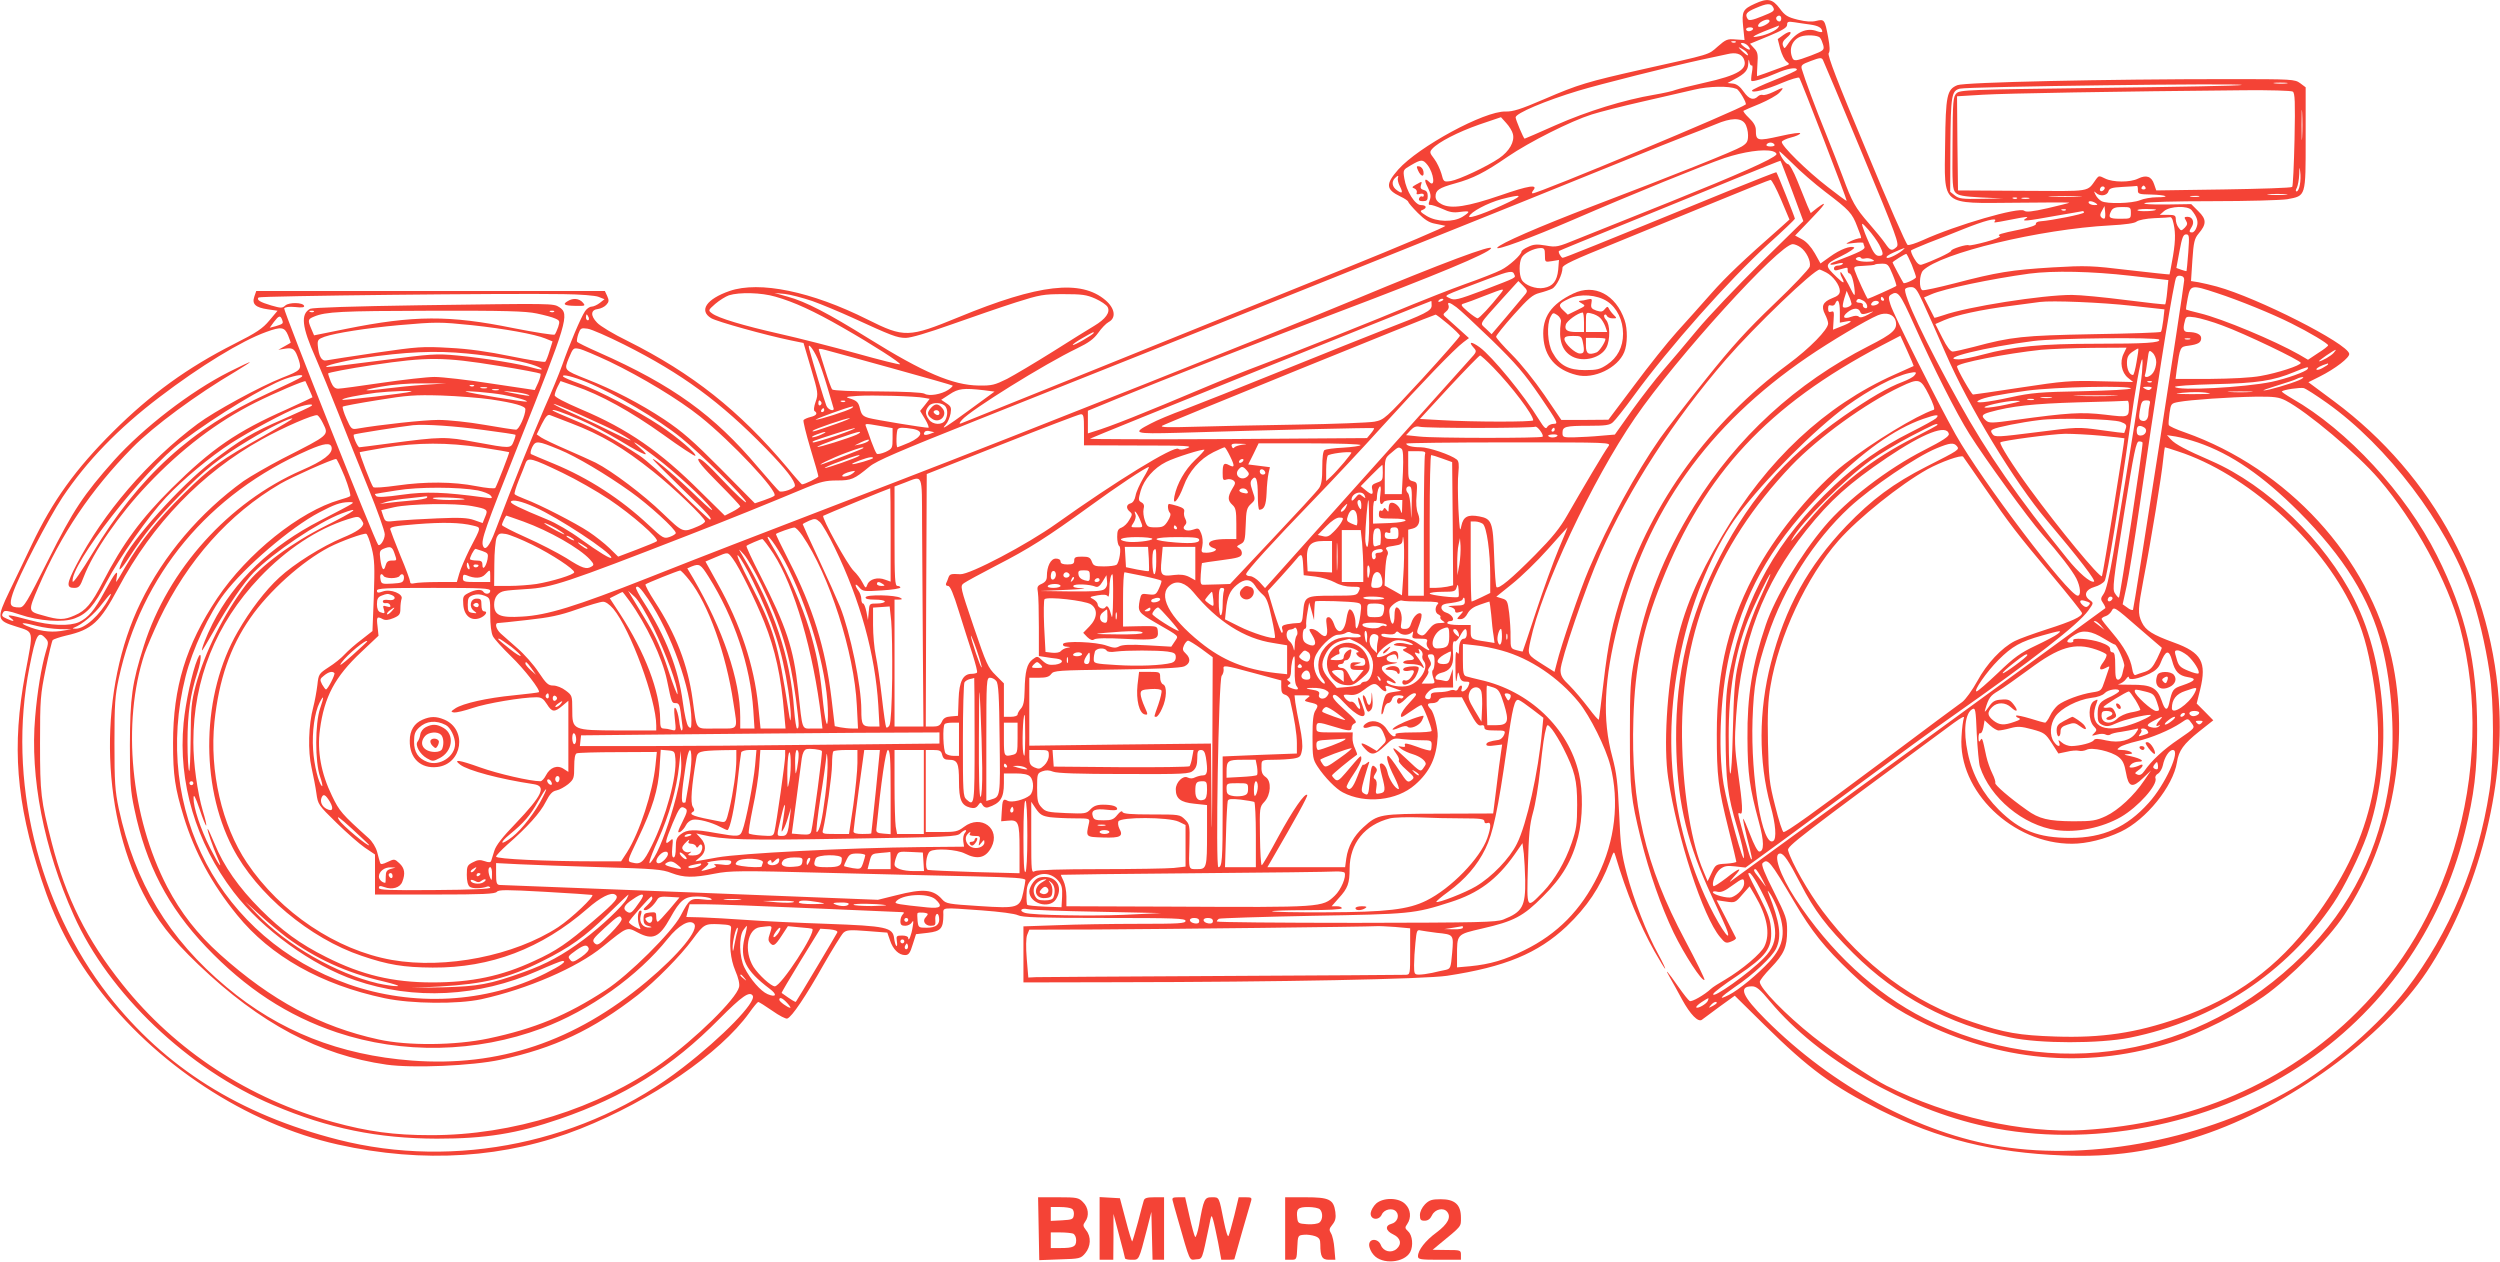 <?xml version="1.0" standalone="no"?>
<!DOCTYPE svg PUBLIC "-//W3C//DTD SVG 20010904//EN"
 "http://www.w3.org/TR/2001/REC-SVG-20010904/DTD/svg10.dtd">
<svg version="1.0" xmlns="http://www.w3.org/2000/svg"
 width="1280pt" height="646pt" viewBox="0 0 1280 646"
 preserveAspectRatio="xMidYMid meet">
<g transform="translate(0,646) scale(0.1,-0.1)"
fill="#f44336" stroke="none">
<path d="M8985 6441 c-62 -28 -68 -40 -60 -118 l7 -68 -46 3 c-41 4 -50 0 -91
-36 -50 -44 -27 -37 -390 -118 -279 -63 -323 -76 -497 -151 -123 -53 -162 -65
-200 -64 -108 3 -445 -180 -549 -297 -66 -75 -64 -102 11 -138 22 -10 40 -23
40 -27 0 -4 22 -30 49 -57 35 -35 59 -50 87 -55 22 -4 46 -9 54 -11 8 -3 -228
-103 -525 -223 -721 -292 -1936 -782 -1955 -789 -10 -4 -9 2 5 18 45 51 422
286 591 367 58 28 85 48 107 79 16 23 40 48 53 55 40 21 33 70 -16 112 -126
107 -340 83 -752 -87 -256 -105 -278 -106 -466 -12 -287 144 -554 199 -707
146 -118 -41 -158 -100 -94 -139 30 -18 279 -87 409 -114 l64 -13 38 -129 c37
-125 38 -132 24 -172 -9 -26 -11 -45 -5 -48 17 -11 9 -23 -21 -30 -16 -4 -32
-11 -36 -16 -3 -5 13 -70 35 -144 23 -75 41 -139 41 -144 0 -7 -70 -41 -84
-41 -2 0 -37 39 -77 88 -245 291 -484 480 -817 647 -70 34 -140 76 -155 93
-35 36 -33 66 5 70 14 2 33 11 42 21 14 15 15 23 5 45 l-12 26 -893 0 -892 0
-10 -29 c-13 -38 6 -56 71 -65 l48 -7 -42 -50 c-34 -41 -65 -62 -180 -120
-239 -121 -427 -257 -619 -448 -193 -192 -311 -356 -417 -579 -36 -75 -87
-183 -115 -240 -67 -140 -65 -149 35 -180 93 -30 89 -13 46 -242 -69 -371 -47
-653 82 -1050 69 -211 153 -373 282 -547 297 -399 770 -709 1237 -813 439 -98
862 -70 1242 81 363 144 715 386 864 593 21 30 42 55 46 56 4 0 36 -20 72 -45
35 -25 70 -43 77 -40 24 9 95 115 183 271 47 82 94 158 104 168 17 15 32 16
122 9 l103 -8 14 -40 c15 -46 45 -75 77 -75 18 0 26 10 39 54 l17 53 61 7 c66
8 79 22 79 92 0 40 -18 38 195 23 95 -7 171 -17 187 -25 22 -11 109 -14 443
-14 362 0 415 -2 415 -15 0 -13 -34 -15 -242 -15 -134 0 -321 -3 -415 -7
l-173 -6 0 -144 0 -143 468 1 c853 1 1586 16 1701 33 297 45 465 115 612 253
104 99 172 200 221 330 21 58 21 58 30 28 54 -183 124 -353 199 -486 28 -49
52 -89 55 -89 2 0 -13 33 -35 73 -60 108 -127 282 -162 414 -27 102 -32 143
-39 308 -7 158 -13 207 -35 290 -52 192 -43 395 30 680 147 579 459 1018 970
1367 114 78 300 189 360 214 43 18 82 5 91 -30 10 -42 -13 -64 -139 -128 -371
-189 -675 -467 -892 -818 -160 -260 -251 -491 -307 -785 -20 -106 -23 -150
-23 -385 0 -283 5 -326 56 -535 44 -175 103 -344 168 -480 55 -113 146 -253
158 -242 3 3 -42 95 -100 204 -204 383 -278 698 -264 1133 8 267 47 457 144
700 221 557 545 905 1127 1211 l96 50 35 -77 c19 -42 34 -78 33 -78 -2 -1 -46
-21 -98 -44 -356 -159 -652 -436 -881 -823 -130 -219 -200 -387 -239 -572 -46
-214 -63 -511 -39 -670 46 -306 179 -713 266 -815 25 -31 31 -33 56 -23 16 6
27 14 25 19 -2 4 -25 49 -51 100 l-48 93 48 -7 c46 -7 48 -6 84 36 l37 42 27
-46 c63 -107 80 -197 49 -261 -17 -37 -114 -119 -200 -170 -33 -19 -66 -40
-74 -48 -32 -30 -99 -69 -109 -62 -6 3 -32 36 -58 73 -57 82 -74 100 -43 47
13 -22 41 -73 62 -112 42 -77 83 -119 102 -104 6 4 46 34 89 66 l79 57 151
-149 c229 -226 351 -315 592 -436 300 -149 578 -219 940 -233 247 -10 459 20
705 102 447 148 928 498 1156 840 244 367 390 892 371 1334 -28 630 -335 1205
-846 1585 l-132 98 56 28 c82 41 157 99 153 118 -10 53 -468 286 -678 344 -30
8 -72 18 -94 22 l-38 6 7 107 c6 92 11 111 31 135 42 49 42 74 0 115 l-37 37
-126 -2 c-81 -1 -122 2 -113 7 9 6 162 10 346 10 183 0 355 5 385 10 96 18 94
11 94 312 l0 261 -28 21 c-28 20 -38 21 -365 21 -628 0 -1354 -16 -1390 -31
-54 -22 -60 -52 -63 -302 -4 -321 -25 -303 363 -300 152 2 275 2 273 0 -2 -2
-52 -14 -111 -28 -80 -18 -110 -21 -120 -13 -25 21 -349 -73 -520 -151 -36
-16 -70 -27 -77 -24 -7 2 -103 221 -213 487 -147 350 -199 486 -191 495 7 9 6
34 -3 82 -17 90 -19 93 -61 83 -23 -6 -52 -4 -94 6 -52 13 -66 21 -93 58 -37
49 -62 54 -127 24z m94 -19 c9 -17 2 -22 -56 -45 -51 -21 -69 -24 -75 -14 -15
24 -7 35 40 55 60 26 79 27 91 4z m41 -57 c0 -8 -4 -15 -9 -15 -13 0 -22 16
-14 24 11 11 23 6 23 -9z m-60 -13 c0 -13 -49 -36 -57 -28 -5 4 1 14 11 22 22
15 46 19 46 6z m210 -18 c41 -6 59 -17 60 -36 0 -4 -12 -3 -26 2 -53 21 -110
-5 -151 -67 -16 -23 -17 -24 -24 -7 -5 14 0 25 19 41 35 29 21 41 -17 14 l-29
-21 13 -51 c8 -28 22 -57 32 -64 17 -13 17 -14 -7 -23 -94 -35 -141 -52 -144
-52 -1 0 0 27 2 61 4 51 1 63 -17 82 l-21 23 95 39 c72 30 95 44 95 58 0 16 5
18 38 13 20 -3 57 -9 82 -12z m-165 -14 c-9 -15 -55 -37 -95 -45 -66 -14 -29
6 98 54 2 0 0 -4 -3 -9z m-130 -10 c-3 -5 -13 -10 -21 -10 -8 0 -14 5 -14 10
0 6 9 10 21 10 11 0 17 -4 14 -10z m343 -43 c6 -6 13 -24 17 -38 6 -25 3 -28
-62 -53 -80 -30 -89 -31 -97 -10 -18 46 1 91 44 107 28 10 88 7 98 -6z m-431
-23 c-3 -3 -12 -4 -19 -1 -8 3 -5 6 6 6 11 1 17 -2 13 -5z m63 -19 c19 -23 8
-26 -20 -5 -19 15 -21 20 -9 20 9 0 22 -7 29 -15z m-5 -36 c13 -20 0 -15 -25
9 -23 22 -23 24 -3 13 12 -6 25 -16 28 -22z m-18 -28 c26 -54 -26 -86 -202
-125 -66 -15 -131 -31 -145 -36 -14 -6 -63 -17 -110 -25 -154 -26 -342 -84
-503 -155 -87 -39 -160 -70 -161 -70 -5 0 -46 97 -46 109 0 21 154 86 320 136
105 32 474 125 630 159 63 13 124 27 135 29 41 10 69 2 82 -22z m607 -486
c179 -431 192 -466 176 -480 -24 -22 -32 -19 -58 19 -12 18 -50 64 -83 102
-70 80 -87 111 -133 236 -19 51 -59 154 -89 228 -51 125 -107 276 -122 327 -5
19 1 24 47 41 45 17 54 18 61 6 4 -8 95 -223 201 -479z m-565 450 c5 2 5 -13
1 -35 -4 -22 -5 -41 -3 -44 7 -6 66 12 128 39 54 24 105 33 105 18 0 -5 -52
-28 -115 -53 -63 -25 -115 -49 -115 -54 0 -14 71 4 155 40 43 18 83 30 87 26
8 -8 246 -626 243 -630 -2 -2 -45 30 -96 70 -107 82 -242 215 -236 232 2 6 23
16 47 22 24 6 45 15 47 21 2 6 -42 0 -103 -14 -117 -26 -124 -25 -124 31 0 20
-11 39 -35 62 -19 18 -32 35 -28 37 5 3 42 19 84 36 42 18 87 43 99 56 29 30
22 31 -31 4 -23 -11 -47 -18 -54 -15 -7 2 -18 -1 -24 -7 -23 -23 -46 -15 -73
23 -18 26 -36 40 -55 42 l-28 3 35 19 c54 28 70 46 71 80 1 24 3 26 6 8 2 -12
8 -20 12 -17z m2739 -92 c-15 -2 -42 -2 -60 0 -18 2 -6 4 27 4 33 0 48 -2 33
-4z m-230 -8 c-3 -4 -329 -10 -724 -15 -684 -9 -719 -10 -737 -28 -17 -17 -19
-38 -20 -255 -2 -214 0 -238 16 -254 14 -14 40 -19 130 -24 l112 -5 -111 -2
c-97 -2 -115 1 -135 17 l-24 19 1 240 c2 253 6 277 48 288 43 11 1454 29 1444
19z m-2587 -20 c14 -5 54 -74 47 -80 -30 -25 -1059 -455 -1091 -455 -5 0 -4 7
3 15 27 33 -23 25 -167 -25 -170 -58 -252 -71 -301 -46 -22 11 -32 24 -32 40
0 32 17 44 100 67 91 25 151 55 270 137 110 75 322 182 430 216 41 13 158 43
260 66 102 23 221 51 265 61 76 18 176 20 216 4z m2848 -14 c11 -7 13 -51 9
-245 -3 -130 -8 -239 -12 -243 -4 -5 -163 -10 -352 -13 l-344 -5 -11 32 c-13
40 -40 49 -81 29 -41 -21 -130 -20 -170 0 -30 15 -32 15 -45 -2 -50 -69 -16
-63 -380 -61 l-328 2 -3 241 -2 241 132 8 c118 7 685 17 1343 23 127 1 236 -2
244 -7z m48 -233 c-2 -35 -3 -7 -3 62 0 69 1 97 3 63 2 -35 2 -91 0 -125z
m-4041 16 c10 -39 -18 -88 -70 -124 -63 -43 -204 -109 -248 -117 -36 -5 -37
-5 -48 38 -7 23 -23 58 -37 76 -24 31 -24 35 -10 51 32 35 132 86 240 124
l112 38 27 -30 c15 -16 31 -42 34 -56z m1188 54 c9 -12 16 -40 16 -60 0 -32
-5 -41 -32 -58 -37 -23 -345 -146 -763 -305 -282 -108 -476 -193 -489 -213
-11 -18 171 49 389 143 307 133 670 280 775 316 97 32 198 47 245 35 14 -4 23
-11 20 -17 -14 -22 -199 -104 -545 -243 -201 -80 -413 -165 -472 -189 -103
-42 -109 -44 -164 -34 -46 8 -63 6 -90 -7 -19 -8 -34 -19 -34 -24 0 -16 -64
-74 -104 -94 -23 -12 -106 -45 -186 -73 -80 -29 -199 -76 -265 -103 -178 -75
-610 -247 -772 -308 -78 -29 -213 -83 -300 -120 -303 -128 -480 -199 -565
-224 l-28 -9 0 58 0 58 148 61 c203 84 812 323 1131 443 508 192 769 301 785
327 15 24 -253 -76 -689 -258 -408 -170 -1706 -686 -2340 -930 -888 -342 -944
-363 -1288 -499 -370 -146 -516 -191 -644 -198 -112 -7 -143 6 -143 62 0 37
20 63 53 69 12 3 63 7 112 10 128 7 203 32 825 274 194 75 419 166 610 246 70
29 98 36 155 36 75 0 88 6 167 71 34 29 151 79 553 239 902 358 2962 1184
3355 1345 91 37 210 85 265 106 55 21 127 49 160 63 77 33 128 34 149 4z m151
-108 c4 -6 -5 -10 -20 -10 -15 0 -24 4 -20 10 3 6 12 10 20 10 8 0 17 -4 20
-10z m260 -242 c124 -94 138 -109 164 -178 25 -65 24 -60 9 -60 -7 -1 -26 -7
-43 -15 -30 -15 -30 -15 18 -9 26 3 47 3 47 0 0 -2 3 -11 6 -19 5 -14 -22 -27
-155 -78 -34 -13 -21 -20 17 -9 20 5 30 5 27 -1 -4 -5 -15 -9 -26 -9 -10 0
-19 -6 -19 -14 0 -12 7 -13 32 -5 41 11 38 12 38 -6 0 -8 4 -15 9 -15 10 0 23
-41 27 -90 2 -32 -1 -29 -32 34 -20 37 -38 66 -40 63 -3 -3 -1 -14 5 -25 19
-36 12 -37 -25 -1 -64 62 -64 64 22 107 43 21 73 42 67 45 -17 11 -72 -10
-123 -47 l-49 -35 -29 52 c-19 33 -43 60 -66 72 l-35 19 74 77 c81 83 96 107
40 65 l-34 -27 -17 38 c-8 21 -31 77 -51 126 -20 50 -41 87 -49 87 -12 0 -44
48 -44 65 0 3 30 -25 68 -62 37 -38 112 -103 167 -145z m-2036 137 c33 -43 41
-119 9 -87 -24 24 -28 11 -8 -27 15 -31 18 -46 10 -66 -7 -19 -7 -25 3 -24 6
1 34 -8 61 -20 38 -18 58 -21 92 -16 52 7 55 2 12 -25 -48 -29 -131 -27 -183
4 -33 20 -37 26 -22 31 25 10 21 25 -8 25 -30 0 -75 72 -85 137 -7 43 -6 44
34 67 53 31 61 31 85 1z m1867 -133 l57 -154 -220 -216 c-121 -120 -267 -273
-324 -342 -57 -69 -135 -161 -174 -206 -38 -44 -110 -137 -159 -205 l-88 -124
-71 -6 c-40 -4 -100 -7 -134 -8 -60 -1 -63 0 -63 23 0 32 15 36 135 36 84 0
107 3 123 18 11 9 60 71 108 137 182 249 483 588 687 775 76 68 137 127 137
130 0 7 -90 233 -95 238 -1 2 -112 -42 -246 -96 -692 -283 -839 -342 -848
-342 -8 0 -25 30 -19 35 2 2 161 67 353 145 193 79 447 182 565 231 118 48
215 87 216 86 2 -1 28 -71 60 -155z m2599 31 c-3 -18 -10 -33 -16 -33 -6 0 -6
7 1 19 5 11 11 41 12 68 1 39 2 42 5 14 3 -19 2 -50 -2 -68z m-4618 35 c-2 -7
2 -26 10 -41 18 -35 13 -41 -15 -21 -24 17 -29 43 -10 62 15 15 21 15 15 0z
m1962 -110 l43 -102 -40 -36 c-198 -174 -282 -254 -360 -342 -50 -57 -130
-146 -177 -198 -47 -52 -145 -175 -217 -272 l-133 -177 -121 -1 -120 0 -87
128 c-51 74 -120 160 -167 207 -44 44 -80 85 -80 91 0 6 40 56 90 112 76 85
97 103 132 112 24 6 53 16 65 22 22 11 53 73 53 107 0 14 55 40 263 124 144
59 381 156 527 216 146 60 270 110 275 110 6 1 30 -45 54 -101z m1652 49 c-13
-13 -26 -3 -16 12 3 6 11 8 17 5 6 -4 6 -10 -1 -17z m175 1 c-1 -21 4 -23 67
-24 79 -2 105 -14 30 -14 -28 0 -67 -7 -86 -15 -42 -17 -169 -20 -197 -5 -11
6 -25 20 -31 33 -9 18 -9 20 2 10 20 -20 57 -16 64 7 5 16 17 20 73 23 37 2
70 4 73 5 3 1 5 -8 5 -20z m39 12 c3 -5 -1 -10 -10 -10 -9 0 -13 5 -10 10 3 6
8 10 10 10 2 0 7 -4 10 -10z m718 -37 c-24 -2 -62 -2 -85 0 -24 2 -5 4 42 4
47 0 66 -2 43 -4z m-3978 -38 c-105 -51 -208 -88 -203 -73 8 23 95 69 165 88
103 27 116 22 38 -15z m2917 28 c-40 -2 -103 -2 -140 0 -37 2 -4 3 73 3 77 0
107 -2 67 -3z m616 0 c-10 -2 -28 -2 -40 0 -13 2 -5 4 17 4 22 1 32 -1 23 -4z
m-931 -9 c-3 -3 -12 -4 -19 -1 -8 3 -5 6 6 6 11 1 17 -2 13 -5z m61 -1 c-10
-2 -26 -2 -35 0 -10 3 -2 5 17 5 19 0 27 -2 18 -5z m342 -23 c12 -8 11 -10 -7
-10 -12 0 -25 5 -28 10 -8 13 15 13 35 0z m46 -78 c-4 -3 -11 -1 -17 5 -8 8
-7 18 3 34 l13 24 3 -28 c2 -16 1 -31 -2 -35z m134 28 c0 -30 -1 -30 -55 -30
-57 0 -63 6 -45 41 8 14 21 19 55 19 43 0 45 -1 45 -30z m311 14 c28 -34 36
-59 26 -86 -5 -16 -15 -28 -23 -28 -17 0 -17 5 -2 29 15 24 4 51 -22 51 -17 0
-18 -3 -8 -19 9 -15 8 -22 -6 -37 -18 -17 -19 -17 -32 1 -8 10 -14 29 -14 42
0 20 -5 23 -41 23 l-41 0 23 20 c31 25 120 28 140 4z m-644 0 c-3 -3 -12 -4
-19 -1 -8 3 -5 6 6 6 11 1 17 -2 13 -5z m462 2 c-8 -8 -88 -10 -95 -3 -4 4 17
7 46 7 29 0 51 -2 49 -4z m-369 -14 c0 -8 -166 -41 -223 -45 -15 -1 -25 -7
-23 -13 3 -7 -28 -18 -77 -28 -112 -23 -122 -27 -108 -35 6 -4 -25 -17 -70
-29 -44 -12 -84 -20 -88 -18 -11 7 -92 -19 -91 -28 1 -8 -101 -55 -151 -71
-11 -4 -24 6 -38 31 -12 20 -19 39 -16 42 3 3 42 20 87 38 46 17 128 50 183
72 105 42 170 59 160 42 -8 -12 -15 -13 78 5 92 18 97 18 77 5 -23 -15 7 -12
155 15 72 12 133 23 138 24 4 1 7 -3 7 -7z m454 -39 c15 -53 16 -97 2 -182 -9
-52 -17 -95 -18 -96 -2 -1 -95 9 -208 22 -192 23 -217 24 -390 14 -213 -13
-286 -25 -500 -81 -85 -22 -160 -38 -167 -36 -19 8 -16 81 3 101 89 89 599
212 959 231 76 4 126 11 135 20 9 7 48 15 90 17 41 1 78 4 82 5 4 1 9 -6 12
-15z m-1503 -125 c24 -47 24 -58 -1 -58 -16 0 -28 15 -49 63 -16 35 -31 74
-35 88 -6 20 -1 18 29 -16 20 -22 45 -57 56 -77z m1583 -40 c-4 -51 -8 -94 -9
-96 -1 -1 -13 2 -27 7 l-25 9 16 86 c13 70 19 86 34 86 16 0 17 -8 11 -92z
m-1986 26 c30 -21 55 -71 48 -99 -3 -12 -85 -99 -182 -191 -140 -134 -214
-215 -353 -389 -97 -121 -201 -256 -232 -300 -123 -176 -263 -433 -364 -670
-45 -105 -143 -391 -165 -483 l-11 -42 -57 36 c-83 53 -82 49 -66 124 56 267
315 820 535 1140 211 308 740 890 808 890 9 0 27 -7 39 -16z m-1308 -40 c0
-36 0 -37 36 -31 l36 6 -4 -50 c-6 -58 -27 -85 -73 -93 -41 -8 -99 14 -114 42
-14 26 -14 88 0 113 12 23 62 48 97 49 19 0 22 -5 22 -36z m1839 32 c-22 -23
-79 -52 -88 -46 -8 4 6 15 36 28 49 22 60 25 52 18z m39 -81 c12 -31 22 -59
22 -64 0 -9 -58 -36 -64 -30 -6 8 -56 102 -56 105 0 5 63 44 70 44 3 0 15 -25
28 -55z m-238 32 c10 3 27 0 37 -6 15 -8 9 -10 -29 -11 -45 0 -72 13 -46 23 7
2 14 1 16 -3 2 -5 11 -6 22 -3z m140 -82 c13 -31 21 -57 19 -59 -5 -5 -141
-66 -146 -66 -4 0 -57 115 -67 146 -6 19 -2 21 46 23 28 1 54 4 57 6 2 3 19 5
37 5 29 0 33 -4 54 -55z m-340 10 c35 -18 70 -65 70 -95 0 -16 -10 -26 -40
-37 -47 -19 -57 -41 -36 -82 9 -17 16 -38 16 -47 0 -31 -94 -127 -205 -209
-400 -296 -698 -705 -845 -1159 -56 -172 -76 -266 -100 -471 -12 -99 -22 -184
-24 -189 -1 -5 -25 22 -53 60 -29 38 -72 89 -97 114 -37 35 -46 51 -46 79 0
49 129 427 205 599 146 330 374 682 643 993 146 168 449 459 479 459 2 0 17
-7 33 -15z m-1597 -10 c8 -18 16 -14 -156 -80 -136 -51 -150 -54 -174 -42 -29
16 -54 4 202 101 103 39 121 42 128 21z m3156 -7 l193 -22 -6 -60 c-3 -33 -8
-61 -10 -64 -3 -2 -94 8 -203 22 -109 14 -233 26 -275 26 -151 0 -534 -60
-658 -104 -24 -8 -45 -14 -46 -13 -1 1 -13 25 -27 53 l-26 51 37 16 c66 29
306 79 502 106 123 16 319 12 519 -11z m274 -23 c-4 -56 -257 -1681 -262
-1687 -3 -4 -17 1 -29 11 l-24 17 21 96 c11 53 41 237 66 409 84 580 150 1000
181 1147 5 26 11 32 28 30 14 -2 20 -10 19 -23z m-3374 -72 c-8 -10 -50 -60
-93 -111 l-79 -93 -29 28 c-32 31 -42 13 86 156 l80 88 25 -25 c22 -22 23 -27
10 -43z m2036 -40 c20 -43 73 -161 117 -263 118 -272 353 -659 517 -853 167
-198 254 -311 242 -315 -19 -6 -78 45 -136 117 -256 317 -409 538 -555 801
-170 304 -289 557 -275 581 4 5 17 9 30 9 21 0 30 -12 60 -77z m1504 47 c111
-36 286 -107 383 -156 91 -45 188 -103 188 -112 0 -4 -23 -22 -52 -40 l-51
-34 -46 27 c-125 71 -392 183 -507 211 -38 9 -70 18 -71 19 -2 1 2 27 8 58 14
69 18 70 148 27z m-3666 -3 c-52 -66 -109 -127 -118 -127 -5 1 -28 16 -50 35
-36 31 -38 36 -20 41 11 3 58 20 105 39 104 40 106 41 83 12z m1797 -53 c0
-13 -38 -26 -44 -15 -3 3 1 24 7 44 l12 38 12 -28 c7 -15 12 -33 13 -39z
m-6415 36 l30 -12 -24 -19 c-13 -10 -32 -19 -42 -19 -10 0 -26 -11 -34 -24
-21 -31 -79 -168 -116 -274 -16 -45 -57 -144 -91 -220 -52 -119 -163 -394
-252 -629 -30 -80 -52 -106 -63 -78 -11 29 9 85 183 523 249 625 261 664 208
699 -32 20 -24 20 -718 10 -333 -5 -546 -12 -558 -18 -50 -27 -43 -92 28 -251
25 -57 77 -184 116 -283 39 -99 108 -272 154 -385 46 -113 84 -219 84 -236 0
-27 -24 -64 -34 -53 -17 19 -486 1201 -481 1210 5 7 25 10 57 7 33 -4 48 -2
45 6 -6 18 -77 19 -96 2 -16 -15 -23 -14 -72 0 -58 17 -77 29 -65 41 8 8 1278
22 1561 17 86 -1 163 -7 180 -14z m905 1 c95 -27 196 -73 344 -158 154 -88
300 -182 294 -188 -3 -3 -103 22 -224 56 -120 33 -295 78 -389 99 -190 43
-320 82 -350 106 -20 15 -19 16 17 48 21 18 53 38 70 44 54 17 167 14 238 -7z
m188 -22 c48 -17 141 -56 207 -86 198 -91 228 -103 272 -103 27 0 111 25 238
70 107 38 255 89 327 112 123 39 141 42 243 42 94 0 118 -3 163 -23 29 -13 57
-32 63 -43 15 -27 -11 -62 -68 -96 -25 -15 -121 -74 -212 -132 -91 -57 -197
-120 -235 -140 -63 -31 -77 -35 -145 -34 -133 2 -282 66 -565 242 -204 127
-321 188 -413 213 l-68 19 53 -5 c29 -3 92 -20 140 -36z m5642 -121 c99 -221
217 -455 284 -561 78 -124 299 -429 371 -511 91 -104 155 -187 176 -228 21
-42 25 -88 7 -88 -46 0 -493 590 -625 825 -96 171 -320 617 -334 666 -11 34
-10 42 2 50 36 23 46 10 119 -153z m-155 132 c3 -5 1 -10 -4 -10 -6 0 -11 5
-11 10 0 6 2 10 4 10 3 0 8 -4 11 -10z m-2255 -4 c0 -2 -7 -7 -16 -10 -8 -3
-12 -2 -9 4 6 10 25 14 25 6z m2151 -6 c21 -12 27 -45 7 -37 -7 2 -12 10 -10
16 1 6 -7 11 -19 11 -11 0 -17 5 -14 10 8 13 12 12 36 0z m-2211 -24 c0 -27
-29 -42 -245 -125 -71 -28 -303 -120 -515 -206 -212 -86 -439 -176 -505 -201
-66 -24 -145 -57 -174 -73 -97 -50 -86 -53 140 -47 457 14 1001 27 1004 24 2
-2 -5 -14 -16 -27 l-20 -24 -712 -5 c-391 -2 -709 -1 -706 2 5 5 1671 677
1747 705 1 1 2 -10 2 -23z m2090 -32 l0 -56 32 6 c41 8 26 -6 -27 -26 l-40
-16 3 49 c3 42 2 48 -12 43 -12 -4 -16 0 -16 16 0 16 4 20 15 16 9 -3 18 1 21
9 13 32 24 12 24 -41z m200 47 c0 -5 -9 -11 -20 -14 -20 -5 -26 3 -13 16 9 10
33 8 33 -2z m1299 -17 l163 -18 -6 -55 c-4 -30 -9 -57 -12 -60 -3 -4 -159 -9
-347 -12 -360 -7 -418 -13 -611 -65 -50 -13 -99 -24 -108 -24 -12 0 -30 24
-53 70 l-36 71 46 20 c58 25 188 54 340 73 66 9 134 18 150 20 60 8 314 -2
474 -20z m-3462 -7 c17 -12 98 -88 181 -168 125 -122 166 -170 247 -288 90
-132 95 -141 71 -141 -14 0 -29 -7 -34 -16 -7 -13 -15 -6 -42 37 -77 126 -240
324 -304 371 -43 31 -60 30 -31 -2 17 -19 17 -21 -21 -62 -21 -24 -266 -296
-543 -606 l-504 -563 -28 31 c-15 16 -37 30 -48 30 -12 0 -21 5 -21 10 0 15
138 166 340 375 96 99 258 272 360 385 197 217 367 394 413 428 l28 21 -43 39
c-24 22 -54 49 -68 61 -24 20 -24 21 -6 36 11 8 16 21 13 30 -9 21 4 19 40 -8z
m2067 -23 c6 -16 13 -16 61 0 11 4 3 -2 -19 -14 -25 -14 -42 -18 -48 -12 -7 7
-20 7 -40 0 -38 -14 -49 -1 -19 23 28 23 57 25 65 3z m-7917 0 c-3 -3 -12 -4
-19 -1 -8 3 -5 6 6 6 11 1 17 -2 13 -5z m1141 -9 c38 -8 81 -19 95 -26 23 -10
24 -14 15 -43 -6 -17 -14 -35 -18 -39 -4 -4 -99 11 -211 33 -328 67 -511 66
-858 -4 l-163 -33 -14 33 c-19 45 -18 50 14 63 60 25 136 29 594 30 382 1 490
-2 546 -14z m89 9 c-3 -3 -12 -4 -19 -1 -8 3 -5 6 6 6 11 1 17 -2 13 -5z m177
-29 c3 -8 1 -15 -4 -15 -6 0 -10 7 -10 15 0 8 2 15 4 15 2 0 6 -7 10 -15z
m4401 -35 c33 -28 60 -55 60 -59 0 -5 -87 -104 -193 -220 -191 -207 -195 -210
-245 -220 -29 -5 -207 -12 -397 -15 -190 -3 -426 -8 -525 -11 -134 -4 -176 -3
-165 5 13 10 1384 567 1400 569 3 1 33 -22 65 -49z m-5971 24 c8 -21 6 -22
-32 -34 l-31 -8 21 29 c25 33 33 36 42 13z m9936 -31 c110 -40 400 -179 400
-191 0 -13 -119 -52 -206 -67 -48 -9 -150 -14 -257 -15 l-178 0 6 48 c17 116
17 117 60 122 50 7 65 16 65 39 0 19 -26 31 -67 31 -24 0 -28 15 -16 58 5 22
9 23 52 17 25 -4 89 -22 141 -42z m-8963 2 c166 -18 322 -46 375 -68 l37 -15
-15 -48 c-8 -27 -18 -52 -22 -56 -4 -4 -84 9 -177 28 -117 24 -215 38 -315 43
-136 8 -160 6 -375 -25 -126 -19 -240 -36 -253 -39 -25 -6 -40 20 -45 77 -2
27 2 32 35 44 55 19 214 44 378 59 196 17 209 17 377 0z m-942 -52 c8 -20 14
-37 13 -38 -2 -1 -16 -10 -33 -19 l-30 -17 36 6 c41 6 50 -2 69 -59 15 -48 10
-53 -85 -90 -112 -44 -349 -173 -433 -236 -255 -190 -484 -457 -622 -724 -49
-94 -51 -116 -11 -116 25 0 31 6 50 57 49 127 179 316 326 471 173 183 356
322 553 421 98 49 253 115 256 109 6 -12 36 -79 36 -82 0 -1 -60 -29 -132 -62
-256 -113 -385 -202 -589 -404 -157 -156 -249 -281 -352 -479 -59 -114 -87
-147 -145 -172 -54 -24 -80 -24 -162 0 -77 21 -77 20 -24 144 117 272 268 497
482 715 108 110 328 272 530 391 39 24 72 45 72 47 0 2 -48 -20 -107 -50 -198
-100 -439 -286 -589 -453 -157 -177 -208 -253 -337 -510 -111 -220 -124 -243
-147 -243 -48 0 -54 12 -35 70 29 89 184 387 255 494 125 186 285 352 497 513
207 158 420 288 545 333 79 29 95 26 113 -17z m1720 -47 c297 -149 494 -294
727 -533 102 -105 148 -164 148 -190 0 -14 -65 -37 -80 -28 -5 3 -54 59 -109
123 -225 267 -437 420 -814 587 -59 26 -110 51 -112 55 -3 4 0 22 6 40 11 30
14 32 48 27 20 -3 104 -40 186 -81z m2405 60 c0 -8 -102 -67 -107 -62 -3 2 19
18 49 35 56 32 58 33 58 27z m5455 -35 c9 -16 -71 -21 -322 -21 -278 0 -428
-14 -579 -55 -51 -14 -107 -25 -125 -25 -113 1 142 64 382 94 115 15 636 20
644 7z m158 2 c-7 -2 -19 -2 -25 0 -7 3 -2 5 12 5 14 0 19 -2 13 -5z m-7027
-99 c13 -29 35 -95 50 -146 15 -51 29 -99 31 -105 9 -23 -27 -13 -36 10 -8 18
-71 227 -88 291 -10 38 19 3 43 -50z m-1066 -15 c168 -81 355 -194 465 -282
159 -127 401 -384 380 -405 -3 -4 -27 -14 -53 -23 l-47 -16 -175 177 c-143
144 -196 190 -290 253 -121 80 -261 153 -397 206 -117 47 -116 45 -90 109 21
50 23 52 52 46 17 -3 86 -33 155 -65z m1449 -35 c167 -46 306 -86 308 -88 3
-2 -7 -12 -22 -22 -35 -23 -98 -34 -121 -20 -12 7 -99 11 -242 12 -124 0 -226
4 -231 10 -5 5 -21 50 -36 99 -16 50 -30 95 -32 102 -4 9 5 9 34 1 21 -5 175
-48 342 -94z m6304 75 c-21 -42 -11 -97 23 -124 l26 -21 -169 4 c-153 4 -189
1 -405 -32 -130 -20 -241 -36 -246 -36 -8 0 -82 129 -82 144 0 17 252 66 430
85 47 4 165 9 262 10 l176 1 -15 -31z m66 -43 c-6 -36 -14 -66 -18 -66 -17 0
-31 27 -31 61 0 29 6 42 27 57 16 11 29 19 31 17 2 -1 -2 -32 -9 -69z m101 0
c0 -17 -7 -42 -16 -54 -16 -24 -50 -31 -41 -9 3 8 8 40 12 71 7 55 8 56 26 40
11 -10 19 -30 19 -48z m909 48 c-13 -16 -62 -44 -76 -44 -7 0 76 58 86 59 2 1
-2 -6 -10 -15z m-9557 -4 c133 -13 268 -36 330 -56 63 -20 72 -36 10 -18 -65
20 -254 51 -392 64 -108 10 -131 8 -385 -25 -148 -19 -274 -35 -280 -34 -31 2
82 31 177 45 227 33 374 40 540 24z m5254 -72 c96 -99 204 -242 204 -270 0 -9
-310 -9 -473 1 l-107 6 150 163 c83 89 154 162 158 162 4 0 35 -28 68 -62z
m-5094 9 c115 -18 211 -37 215 -40 3 -4 -2 -24 -11 -45 l-18 -39 -221 33
c-122 19 -253 34 -292 34 -38 0 -160 -14 -270 -30 -110 -16 -210 -30 -223 -30
-17 0 -27 9 -38 35 -7 19 -14 38 -14 43 0 4 102 24 228 43 282 42 361 42 644
-4z m8415 -35 c-5 -61 -51 -350 -147 -927 -21 -121 -37 -188 -49 -205 -16 -23
-17 -28 -3 -48 8 -12 13 -24 11 -26 -2 -2 -170 -124 -374 -273 -203 -148 -631
-460 -950 -693 -319 -232 -587 -428 -595 -433 -8 -6 1 6 19 26 47 50 29 47
-41 -9 -33 -25 -62 -44 -65 -41 -11 12 10 68 34 87 21 16 35 19 78 14 l52 -6
183 133 c101 74 298 220 439 324 141 105 337 248 436 317 421 296 644 469 697
542 28 39 28 39 7 54 -33 23 -21 54 25 67 22 6 45 20 52 31 12 19 78 420 129
784 28 200 55 350 63 350 3 0 2 -31 -1 -68z m953 43 c0 -2 -13 -11 -30 -20
-16 -9 -30 -11 -30 -6 0 7 22 19 58 30 1 1 2 -1 2 -4z m-105 -24 c-8 -14 -109
-50 -184 -66 -139 -29 -482 -47 -495 -26 -3 5 85 11 202 14 220 5 302 18 408
62 65 27 78 30 69 16z m-2014 -34 c-6 -8 -33 -22 -59 -32 -75 -28 -168 -82
-303 -176 -309 -217 -502 -445 -665 -784 -143 -298 -202 -591 -191 -935 9
-275 59 -475 180 -736 41 -88 78 -169 81 -181 24 -76 -56 48 -114 177 -190
424 -224 876 -100 1354 58 224 163 460 268 598 137 183 393 439 558 560 115
83 242 151 319 168 36 8 42 5 26 -13z m-8257 -7 c-5 -5 -81 -42 -170 -83 -395
-181 -663 -425 -900 -819 -56 -92 -100 -156 -102 -146 -16 83 365 572 560 718
183 137 422 281 528 320 60 21 100 26 84 10z m1461 -27 c144 -59 366 -190 483
-285 99 -80 332 -311 332 -329 0 -8 -53 41 -117 109 -83 88 -119 120 -127 112
-7 -7 22 -43 102 -123 62 -62 112 -116 112 -119 0 -4 -18 -17 -40 -28 l-39
-20 -124 122 c-207 207 -374 322 -611 422 -86 37 -136 63 -136 72 0 8 7 28 15
44 l15 29 72 -25 c131 -44 288 -131 453 -249 87 -63 162 -112 165 -109 9 10
-92 96 -181 155 -113 75 -316 181 -412 215 -43 15 -80 31 -84 36 -8 15 51 0
122 -29z m8765 10 c-44 -19 -160 -53 -180 -52 -8 0 23 11 69 25 46 14 91 29
100 34 9 5 23 9 31 9 8 0 -1 -8 -20 -16z m-1894 -75 c22 -44 32 -74 25 -76
-90 -30 -312 -165 -457 -278 -149 -116 -334 -337 -440 -526 -150 -268 -214
-523 -214 -856 0 -219 7 -273 60 -487 22 -88 40 -163 40 -167 0 -4 -24 -8 -52
-10 -52 -3 -54 -4 -74 -46 l-21 -44 -22 53 c-58 134 -101 383 -108 634 -18
558 165 1028 559 1441 139 145 379 319 559 404 95 45 102 43 145 -42z m1141
66 c-3 -3 -12 -4 -19 -1 -8 3 -5 6 6 6 11 1 17 -2 13 -5z m-8842 -14 c-60 -4
-148 -13 -195 -19 -123 -16 -140 -11 -30 9 58 11 141 18 215 17 l120 0 -110
-7z m252 -6 c-3 -3 -12 -4 -19 -1 -8 3 -5 6 6 6 11 1 17 -2 13 -5z m66 -11
c-7 -2 -21 -2 -30 0 -10 3 -4 5 12 5 17 0 24 -2 18 -5z m8417 -2 c0 -5 -111
-11 -247 -14 -217 -4 -263 -8 -368 -31 -123 -27 -194 -34 -164 -16 25 15 103
30 249 50 144 19 530 27 530 11z m103 -2 c-8 -8 -16 -8 -30 0 -16 9 -14 10 12
11 21 0 26 -3 18 -11z m901 -72 c310 -220 612 -618 734 -967 40 -114 77 -269
98 -410 24 -157 24 -454 0 -610 -58 -377 -203 -725 -425 -1015 -136 -178 -376
-388 -585 -510 -435 -254 -1020 -370 -1491 -295 -415 66 -862 307 -1205 650
-120 120 -141 170 -70 170 23 0 40 -14 95 -80 243 -291 690 -550 1105 -638
525 -113 1138 4 1600 306 425 277 726 702 850 1201 48 191 63 316 63 526 0
344 -58 596 -206 891 -159 318 -458 642 -742 804 -31 18 -54 34 -52 36 9 9 93
21 112 17 11 -3 64 -37 119 -76z m-9361 66 c-7 -2 -21 -2 -30 0 -10 3 -4 5 12
5 17 0 24 -2 18 -5z m2485 -1 l54 -7 -123 -90 c-130 -95 -155 -111 -126 -78
10 11 20 36 24 56 5 30 2 37 -21 52 l-27 18 43 28 c45 30 71 33 176 21z
m-2933 -7 c-22 -8 -347 -46 -352 -42 -6 7 80 24 172 36 69 8 200 13 180 6z
m469 -16 c71 -13 129 -30 123 -35 -5 -5 -292 43 -312 51 -15 7 134 -6 189 -16z
m130 0 c23 -10 -14 -5 -94 11 -42 9 -41 9 14 4 33 -3 69 -10 80 -15z m8611 6
c6 -2 -37 -3 -95 -3 -86 1 -94 2 -45 7 57 6 118 4 140 -4z m208 8 c-29 -2 -77
-2 -105 0 -29 2 -6 3 52 3 58 0 81 -1 53 -3z m-9009 -38 c119 -18 176 -34 176
-50 0 -33 -33 -105 -48 -105 -10 0 -82 11 -162 25 -80 14 -185 25 -235 25 -75
0 -296 -24 -418 -45 -26 -4 -30 -1 -53 51 -14 31 -22 59 -19 62 3 3 83 18 177
33 152 25 192 28 328 24 85 -3 199 -12 254 -20z m2217 8 l29 -5 -24 -31 -25
-31 26 -43 c14 -24 21 -43 16 -43 -24 0 -273 41 -305 50 -30 9 -37 16 -45 48
-7 30 -15 39 -43 49 -35 11 -35 11 30 16 74 5 299 -1 341 -10z m6092 10 c-51
-2 -135 -2 -185 0 -51 1 -10 3 92 3 102 0 143 -2 93 -3z m-320 -10 c-13 -2
-35 -2 -50 0 -16 2 -5 4 22 4 28 0 40 -2 28 -4z m1200 -14 c107 -55 368 -274
477 -402 183 -213 353 -525 416 -762 94 -356 83 -754 -32 -1132 -99 -326 -262
-601 -494 -833 -365 -365 -844 -572 -1405 -606 -306 -18 -693 69 -1006 227
-74 37 -281 176 -376 252 -141 112 -273 248 -273 280 0 7 25 39 56 71 69 72
84 107 84 191 0 60 -5 74 -68 200 -47 92 -65 138 -58 145 27 27 39 12 161
-195 92 -156 154 -233 292 -365 121 -116 233 -193 387 -266 414 -195 842 -225
1265 -88 137 44 341 147 461 232 136 96 331 293 413 418 247 373 340 881 242
1316 -115 513 -533 968 -1058 1154 -44 15 -81 32 -83 38 -2 6 0 33 4 61 7 48
8 50 47 57 58 11 262 25 393 27 97 1 119 -2 155 -20z m-1290 4 c-7 -2 -21 -2
-30 0 -10 3 -4 5 12 5 17 0 24 -2 18 -5z m-6208 -12 c3 -5 1 -12 -5 -16 -5 -3
-10 1 -10 9 0 18 6 21 15 7z m122 3 c-3 -3 -12 -4 -19 -1 -8 3 -5 6 6 6 11 1
17 -2 13 -5z m5948 -15 c-49 -11 -99 -18 -110 -16 -30 4 103 35 155 35 37 0
30 -3 -45 -19z m625 -8 c0 -59 1 -59 -123 -44 -120 14 -187 10 -457 -27 -123
-17 -136 -17 -152 -3 -26 23 -22 31 20 43 110 31 221 43 452 50 135 3 248 7
253 8 4 1 7 -11 7 -27z m106 7 c-3 -13 -6 -32 -6 -43 0 -30 -14 -46 -34 -39
-14 5 -16 14 -11 48 9 52 12 56 37 56 16 0 19 -5 14 -22z m-7829 -149 c82 -47
63 -44 -37 6 -49 25 -136 66 -192 91 -57 25 -107 49 -113 55 -14 14 279 -116
342 -152z m1665 138 c11 -17 10 -45 -2 -68 -15 -27 -64 -25 -84 3 -21 29 -20
47 1 71 19 20 70 17 85 -6z m-3247 5 c-6 -5 -70 -35 -143 -67 -162 -70 -218
-104 -367 -218 -162 -124 -417 -408 -462 -516 -25 -58 -7 -45 42 31 76 117
132 185 255 312 126 130 203 191 357 284 100 61 212 116 220 109 2 -3 -63 -41
-144 -87 -220 -123 -275 -162 -414 -300 -132 -130 -220 -241 -297 -372 -24
-43 -46 -78 -47 -78 -1 0 0 12 3 28 7 40 -9 21 -63 -78 -52 -96 -83 -132 -130
-155 -49 -22 -146 -19 -253 10 -108 29 -123 31 -96 10 23 -17 14 -19 -21 -3
-27 12 -29 16 -17 35 6 9 26 6 82 -13 99 -34 224 -43 283 -20 64 24 100 66
162 185 66 126 215 338 305 434 86 92 225 208 335 279 93 60 278 159 343 183
42 15 81 19 67 7z m2765 -12 c-19 -13 -167 -60 -183 -59 -12 1 170 67 188 68
6 0 3 -4 -5 -9z m-140 -10 c0 -5 -5 -10 -11 -10 -5 0 -7 5 -4 10 3 6 8 10 11
10 2 0 4 -4 4 -10z m-1248 -50 c50 -21 144 -71 210 -111 122 -74 158 -86 91
-29 -59 50 -7 19 81 -49 104 -79 246 -210 287 -263 18 -25 -12 0 -72 58 -102
99 -213 194 -227 194 -4 0 62 -66 146 -148 138 -133 164 -162 146 -162 -3 0
-72 64 -152 143 -81 79 -174 162 -207 184 -116 77 -231 140 -335 182 -58 24
-107 46 -110 49 -11 12 57 -11 142 -48z m-1319 -16 c31 -64 39 -57 -206 -182
-75 -39 -165 -91 -200 -115 -223 -161 -409 -379 -527 -622 -214 -439 -209
-1056 13 -1489 70 -137 144 -232 283 -365 316 -302 620 -463 963 -512 135 -19
439 -6 583 25 275 59 474 153 703 331 90 70 220 202 281 285 58 79 63 81 136
78 56 -3 63 -5 61 -23 -10 -86 -3 -155 21 -213 17 -39 24 -71 20 -86 -15 -61
-221 -263 -396 -389 -325 -232 -764 -370 -1183 -369 -187 0 -321 18 -499 67
-430 118 -808 365 -1079 705 -182 228 -289 442 -362 725 -56 219 -60 251 -60
510 0 226 2 248 29 380 16 77 32 144 36 148 4 4 35 15 69 23 132 30 173 68
267 244 174 327 429 591 734 760 111 62 268 130 285 124 6 -3 19 -21 28 -40z
m1271 -1 c157 -60 267 -125 421 -248 102 -81 265 -237 265 -254 0 -6 -17 -18
-37 -26 -78 -33 -74 -34 -180 67 -98 95 -259 216 -343 259 -25 12 -93 43 -151
68 -58 25 -116 53 -128 61 l-23 16 26 53 c21 41 31 51 44 45 9 -3 57 -22 106
-41z m2626 -33 l0 -80 283 -1 c242 0 277 -2 247 -13 -22 -9 -39 -10 -47 -4
-22 17 -320 -166 -623 -382 -151 -108 -444 -262 -493 -260 -49 3 -54 1 -61
-17 -3 -10 -9 -24 -12 -30 -3 -8 1 -13 10 -13 11 0 27 -38 56 -132 23 -73 54
-172 70 -220 15 -48 26 -89 22 -92 -3 -3 -15 -6 -27 -6 -44 0 -64 -38 -67
-130 l-3 -85 -36 -3 c-27 -2 -39 -9 -47 -28 -9 -19 -19 -24 -47 -24 l-35 0 2
646 3 647 385 152 c212 84 393 153 403 154 15 1 17 -9 17 -79z m4362 58 c-6
-6 -65 -39 -131 -72 -149 -75 -273 -162 -391 -273 -289 -272 -457 -570 -532
-945 -19 -97 -23 -144 -23 -328 1 -241 9 -309 60 -479 19 -62 35 -130 34 -150
0 -45 -81 245 -104 373 -32 189 -15 498 40 706 84 314 224 549 490 815 182
183 345 299 491 350 68 24 88 25 66 3z m-5630 -28 c-112 -39 -128 -44 -120
-35 9 9 169 64 188 64 8 0 -22 -13 -68 -29z m6576 10 c27 -10 32 -16 26 -34
-4 -11 -7 -22 -8 -23 0 -1 -54 6 -119 15 -117 16 -120 16 -330 -11 -198 -25
-213 -26 -225 -10 -10 14 -10 19 2 25 20 11 145 36 236 47 98 13 376 6 418 -9z
m-8378 -42 c85 -11 157 -22 159 -24 2 -2 -2 -17 -9 -34 -15 -37 -15 -37 -194
-4 -156 29 -174 29 -440 -6 -81 -11 -152 -20 -156 -20 -9 0 -35 59 -28 65 4 4
240 41 303 48 61 6 214 -4 365 -25z m2027 21 l63 -11 0 -52 c0 -50 -1 -53 -36
-70 -21 -9 -41 -13 -45 -9 -5 5 -17 33 -28 63 -10 30 -22 63 -26 73 -8 20 -9
20 72 6z m5413 6 c0 -3 -53 -31 -117 -64 -217 -109 -393 -248 -544 -428 -86
-103 -95 -114 -84 -93 47 85 268 306 404 404 45 32 137 87 204 122 118 61 137
70 137 59z m-2348 -16 c153 0 283 3 288 6 10 6 46 -42 38 -51 -9 -8 -557 -8
-631 1 l-68 7 23 25 c17 18 29 22 47 18 14 -4 150 -6 303 -6z m3407 2 c19 -12
6 -41 -19 -41 -15 0 -20 7 -20 25 0 26 14 31 39 16z m-6698 -42 c-63 -21 -117
-37 -119 -34 -6 5 -1 7 113 44 134 43 138 36 6 -10z m392 35 c58 -10 50 -39
-18 -70 -31 -13 -58 -24 -60 -24 -8 0 -6 86 2 93 8 9 27 9 76 1z m3287 -4 c0
-5 -5 -10 -11 -10 -5 0 -7 5 -4 10 3 6 8 10 11 10 2 0 4 -4 4 -10z m-3200 -22
c-25 -9 -36 -5 -26 10 3 6 16 8 28 4 l22 -5 -24 -9z m5218 0 c2 -12 -29 -33
-127 -83 -185 -94 -397 -256 -509 -390 -123 -145 -254 -365 -301 -504 -70
-206 -96 -365 -94 -581 1 -185 11 -252 58 -427 28 -101 28 -153 2 -153 -8 0
-28 38 -46 86 -18 47 -34 84 -36 82 -2 -2 7 -46 20 -98 25 -98 29 -117 20
-108 -6 6 -65 216 -65 231 0 5 5 5 10 2 15 -9 12 48 -11 209 -18 129 -19 163
-10 289 26 379 139 676 359 952 124 155 219 240 414 372 187 126 306 172 316
121z m-5773 -3 c-16 -8 -37 -14 -45 -14 -8 0 1 7 20 14 46 18 64 17 25 0z
m180 -1 c-41 -18 -196 -67 -200 -62 -6 5 196 77 215 77 8 -1 2 -7 -15 -15z
m3589 -5 c-6 -11 -41 -12 -47 -1 -3 4 8 7 24 8 15 1 26 -3 23 -7z m2785 0 c64
-6 117 -12 118 -13 3 -3 -110 -700 -115 -706 -10 -12 -222 245 -368 445 -90
123 -159 233 -152 240 9 9 263 43 332 44 39 0 122 -4 185 -10z m495 -35 c171
-59 331 -169 516 -354 230 -230 365 -447 425 -685 54 -212 70 -484 40 -690
-50 -354 -198 -651 -444 -895 -530 -526 -1283 -652 -1936 -325 -254 128 -485
342 -663 614 -79 121 -116 231 -78 231 19 0 42 -34 105 -155 70 -136 133 -219
270 -356 221 -220 487 -363 805 -431 149 -32 454 -32 611 -1 433 88 802 332
1042 688 56 83 134 242 172 348 132 375 106 869 -65 1208 -150 298 -445 584
-732 709 -131 57 -184 85 -207 110 l-20 22 45 -7 c25 -4 76 -18 114 -31z
m-6809 7 c-6 -5 -23 -12 -40 -16 l-30 -6 30 15 c35 17 53 20 40 7z m-1581 -43
c84 -34 239 -126 365 -216 93 -66 231 -192 231 -211 0 -5 -14 -14 -31 -20 -30
-10 -34 -8 -108 61 -142 133 -307 240 -486 314 -59 24 -110 46 -116 49 -5 4
-2 19 6 36 18 34 27 33 139 -13z m5371 17 c-18 -23 -138 -226 -210 -352 -38
-67 -78 -116 -165 -204 -122 -123 -186 -176 -198 -165 -4 4 -9 77 -12 161 -6
171 -12 189 -76 201 -59 11 -82 -1 -92 -49 -7 -35 -9 -22 -15 88 -3 72 -4 155
0 185 4 41 2 59 -8 67 -29 24 -144 63 -185 63 -44 0 -74 8 -74 19 0 3 236 6
525 6 522 0 524 0 510 -20z m2735 18 c2 -25 -116 -793 -121 -793 -4 0 -13 10
-21 23 -13 20 -9 60 46 400 53 331 63 377 78 377 10 0 18 -3 18 -7z m-9272
-24 c6 -32 -43 -69 -154 -117 -373 -163 -683 -507 -807 -897 -61 -192 -71
-264 -72 -510 0 -190 3 -234 23 -327 59 -284 172 -501 367 -706 203 -213 417
-353 670 -438 335 -112 712 -105 1050 21 242 90 492 268 645 460 54 67 110 99
133 76 29 -29 -76 -157 -243 -297 -367 -307 -757 -438 -1202 -404 -369 28
-680 151 -948 376 -297 248 -470 535 -552 914 -19 92 -22 134 -22 335 0 200 3
243 22 331 115 532 460 946 972 1170 80 35 113 39 118 13z m767 0 c77 -12 141
-23 142 -24 3 -1 -62 -169 -71 -183 -3 -5 -47 -1 -98 9 -117 23 -260 24 -406
3 -64 -9 -117 -13 -121 -8 -10 10 -73 176 -69 179 2 1 59 11 128 23 169 27
321 27 495 1z m3895 14 c-19 -3 -38 -9 -41 -15 -4 -5 -9 -3 -12 6 -5 13 2 16
41 14 40 -1 42 -2 12 -5z m606 -2 c-3 -5 -43 -10 -89 -13 -45 -2 -88 -8 -95
-12 -8 -5 -12 -36 -12 -89 0 -61 -4 -89 -17 -107 -9 -14 -116 -130 -236 -257
l-219 -233 -59 -2 c-32 -1 -67 -2 -76 -2 -16 -1 -18 7 -15 54 2 30 5 56 6 57
1 1 46 8 101 15 84 11 100 16 103 32 2 11 -4 23 -13 29 -15 8 -15 10 6 21 22
11 24 19 27 97 2 76 6 89 26 108 24 22 24 24 9 67 -12 36 -13 47 -2 60 20 24
29 -2 29 -83 0 -40 3 -73 8 -73 25 1 34 22 37 86 1 38 6 83 10 101 l7 31 -55
7 -56 7 27 54 26 54 264 0 c147 0 261 -4 258 -9z m3053 -5 c15 -18 12 -20
-154 -104 -171 -87 -281 -169 -412 -305 -195 -205 -313 -418 -386 -702 -63
-244 -64 -502 -2 -730 27 -96 32 -169 14 -181 -55 -34 -116 322 -106 621 6
178 20 254 77 426 83 250 236 491 419 661 114 105 342 260 447 303 68 28 87
30 103 11z m-5600 -11 c-4 -4 -163 -66 -204 -80 -51 -17 49 32 115 56 72 27
98 34 89 24z m1879 -41 c25 -51 24 -61 -6 -45 -26 14 -32 6 -32 -41 0 -35 2
-39 20 -33 12 4 27 1 35 -5 12 -10 11 -16 -6 -43 -24 -41 -24 -59 1 -82 17
-15 20 -31 20 -97 l0 -78 -47 0 c-62 0 -93 -9 -93 -25 0 -8 10 -17 21 -20 17
-6 19 -9 8 -16 -8 -5 -27 -9 -42 -9 -27 0 -28 2 -21 35 4 20 1 48 -6 64 -11
27 -14 29 -42 19 -35 -12 -61 3 -40 24 8 8 8 17 1 31 -6 10 -9 27 -6 37 3 13
-5 20 -33 29 -20 6 -40 11 -44 11 -10 0 -7 -35 4 -46 6 -6 2 -21 -11 -42 -18
-28 -26 -32 -63 -32 -39 0 -43 3 -54 34 -7 19 -10 46 -7 59 5 18 2 28 -11 35
-16 9 -16 14 -4 58 17 59 68 118 131 149 45 23 189 68 196 62 1 -2 -20 -26
-49 -53 -51 -49 -92 -120 -105 -185 -11 -55 20 -21 47 52 27 75 83 139 153
174 28 14 54 25 57 25 3 0 16 -21 28 -46z m878 38 c8 -5 10 -41 7 -119 l-6
-113 -43 0 -44 0 0 92 c0 91 0 92 33 119 36 31 37 32 53 21z m3975 -13 c349
-113 730 -454 894 -802 51 -107 77 -198 104 -357 79 -470 -15 -852 -304 -1238
-184 -246 -400 -404 -691 -505 -219 -76 -393 -102 -631 -94 -183 6 -260 19
-421 73 -303 100 -561 291 -770 569 -73 97 -160 250 -177 311 -5 21 43 59 849
653 39 28 56 37 51 25 -4 -11 -10 -53 -12 -96 -19 -278 262 -549 566 -548 75
0 170 24 250 62 129 61 267 232 287 355 9 60 34 94 114 158 l72 57 -42 43 -43
43 18 72 c34 140 7 189 -134 240 -110 40 -145 62 -165 104 -21 45 -20 67 9
221 39 200 93 532 100 608 4 37 8 67 9 67 2 0 32 -9 67 -21z m-4269 -56 c-22
-26 -52 -59 -66 -72 l-26 -24 0 59 c0 32 4 64 8 71 6 10 108 23 121 16 2 -1
-15 -24 -37 -50z m414 41 c-3 -9 -6 -175 -6 -370 l0 -354 -40 0 -40 0 0 169 0
169 24 6 c31 8 41 39 26 77 -8 18 -11 54 -7 94 4 62 4 65 -19 71 -23 6 -24 11
-24 80 l0 74 46 0 c38 0 45 -3 40 -16z m-2897 -8 c-9 -9 -172 -66 -176 -62 -2
2 33 18 79 34 79 30 107 37 97 28z m2986 -14 l50 -18 3 -316 2 -315 -31 -7
c-17 -3 -44 -6 -60 -6 l-29 0 0 340 c0 187 3 340 8 340 4 0 30 -8 57 -18z
m2775 -147 c132 -192 163 -232 347 -452 84 -100 153 -187 153 -192 0 -18 -52
-42 -177 -82 -71 -23 -146 -50 -167 -61 -67 -34 -144 -116 -192 -205 -26 -47
-60 -94 -77 -107 -18 -12 -192 -142 -387 -288 -382 -285 -512 -378 -528 -378
-6 0 -25 60 -43 133 -31 121 -33 147 -37 325 -3 147 0 216 13 290 42 253 186
560 348 744 102 116 316 287 455 365 69 38 173 75 183 65 3 -4 52 -74 109
-157z m-5690 150 c0 -6 -102 -36 -107 -31 -5 4 75 34 95 35 6 1 12 -1 12 -4z
m-2705 -96 c20 -51 32 -95 28 -99 -4 -4 -28 -12 -53 -19 -205 -59 -474 -274
-628 -504 -160 -240 -226 -455 -226 -742 0 -165 10 -231 55 -378 55 -179 144
-344 273 -502 171 -211 430 -357 756 -426 137 -29 374 -31 495 -5 235 52 489
161 621 269 128 104 123 102 180 72 76 -40 110 -25 165 74 52 94 74 111 138
111 31 0 63 -5 71 -11 11 -7 0 -9 -41 -4 -64 7 -69 3 -115 -85 -44 -83 -265
-303 -384 -380 -198 -129 -363 -197 -599 -247 -170 -36 -414 -38 -563 -5 -297
65 -549 200 -811 435 -117 105 -201 213 -271 346 -187 360 -233 839 -116 1193
12 35 46 114 75 176 146 304 357 541 620 695 60 35 267 127 286 127 4 0 23
-41 44 -91z m1115 20 c69 -33 176 -94 239 -136 118 -79 257 -201 244 -214 -4
-4 -51 -23 -103 -43 l-95 -36 -45 44 c-25 24 -72 61 -105 83 -66 44 -252 140
-328 168 -26 10 -50 21 -52 25 -3 4 7 36 21 71 15 35 30 75 35 88 12 31 31 26
189 -50z m3485 61 c-3 -5 -11 -10 -16 -10 -6 0 -7 5 -4 10 3 6 11 10 16 10 6
0 7 -4 4 -10z m715 -61 c0 -36 -3 -41 -30 -50 -25 -9 -29 -15 -24 -35 7 -29
-3 -30 -35 -3 l-24 20 53 54 c30 30 56 55 57 55 2 0 3 -18 3 -41z m-1226 -26
c-18 -31 -37 -72 -40 -91 -4 -22 -14 -36 -25 -39 -23 -6 -25 -26 -4 -43 13
-11 13 -16 -3 -42 -9 -17 -27 -34 -39 -39 -19 -7 -23 -16 -23 -48 0 -22 5 -43
10 -46 13 -8 1 -87 -14 -97 -6 -4 -35 -8 -64 -8 -47 0 -54 3 -62 25 -8 21 -16
25 -50 25 -33 0 -40 -3 -40 -20 0 -16 -7 -20 -35 -20 -24 0 -35 5 -35 15 0 9
-9 15 -24 15 -26 0 -46 -39 -46 -90 0 -19 -7 -30 -26 -39 -23 -10 -25 -16 -20
-44 3 -18 5 -98 5 -179 l0 -147 33 -5 c18 -3 44 -7 57 -8 40 -5 36 -25 -6 -31
-31 -3 -43 0 -65 20 -26 25 -27 25 -51 7 -29 -22 -39 -60 -41 -161 -1 -52 -6
-77 -19 -91 -9 -10 -17 -24 -17 -30 0 -7 -15 -12 -35 -12 l-35 0 0 85 0 86
-42 42 c-40 39 -48 58 -113 249 -69 204 -70 207 -50 222 11 8 86 49 167 91
166 85 260 145 475 301 141 103 290 202 305 203 3 1 -9 -25 -28 -56z m529 39
c13 -14 14 -21 5 -30 -29 -29 -73 3 -47 34 15 18 23 18 42 -4z m95 -10 c2 -7
-3 -12 -12 -12 -9 0 -16 7 -16 16 0 17 22 14 28 -4z m-2114 -7 c-21 -16 -65
-21 -48 -6 8 8 34 17 58 20 6 0 1 -6 -10 -14z m357 -257 c1 -128 3 -414 4
-635 l3 -403 -74 0 -74 0 0 325 0 325 23 0 c17 1 19 2 7 9 -25 15 -173 18
-178 3 -2 -8 11 -12 47 -12 28 0 51 -4 51 -10 0 -5 -18 -10 -39 -10 -40 0 -40
0 -43 -42 l-4 -43 -8 43 c-5 23 -12 42 -17 42 -5 0 -9 10 -9 23 0 13 -7 32
-15 43 -21 28 -18 43 4 17 18 -21 24 -22 115 -16 53 3 96 10 96 15 0 4 -7 8
-15 8 -13 0 -15 35 -15 254 l0 255 53 20 c94 36 87 53 88 -211z m-2274 171
c28 -6 57 -17 65 -26 12 -15 9 -16 -32 -10 -208 28 -298 31 -421 14 -84 -12
-126 -14 -133 -7 -5 5 -8 11 -5 11 2 1 51 9 109 18 112 19 319 18 417 0z
m4620 -24 c-6 -42 3 -59 18 -35 3 6 26 10 51 10 l44 0 -1 -37 c-1 -37 -1 -37
-10 -12 -9 25 -41 44 -53 31 -3 -3 -6 -15 -6 -26 0 -18 -2 -19 -11 -6 -8 11
-12 12 -16 2 -2 -6 -9 -10 -14 -6 -5 3 -9 -5 -9 -18 0 -22 4 -23 67 -23 100 0
89 -19 -12 -23 l-85 -3 0 61 c0 38 4 59 10 55 6 -3 10 5 10 19 0 13 3 31 6 40
12 30 17 16 11 -29z m161 -47 c-2 -87 -2 -88 -5 -23 -2 39 -8 74 -14 80 -14
14 -11 35 6 35 12 0 15 -16 13 -92z m-2668 -157 l0 -239 -28 10 c-38 15 -81 3
-91 -25 -8 -21 -9 -20 -25 10 -9 18 -29 45 -45 60 -32 31 -165 272 -156 282 5
4 330 138 343 141 1 0 2 -108 2 -239z m1825 228 c10 -15 2 -19 -23 -12 -12 3
-19 9 -16 14 7 12 31 11 39 -2z m603 -29 c5 -13 3 -13 -13 0 -15 13 -19 12
-36 -9 -12 -15 -19 -18 -19 -9 0 35 58 51 68 18z m-4802 -8 c-3 -5 -40 -12
-83 -15 -43 -4 -96 -9 -118 -12 l-40 -5 35 11 c19 6 70 14 115 18 44 5 84 9
88 10 5 0 6 -3 3 -7z m193 -8 c2 -2 -32 -4 -77 -4 -44 0 -83 4 -86 9 -6 8 153
3 163 -5z m358 -40 c120 -53 393 -233 393 -259 0 -11 -64 28 -157 95 -51 38
-128 83 -171 100 -148 61 -192 83 -186 92 8 12 54 2 121 -28z m4233 9 c0 -22
-2 -25 -10 -13 -13 20 -13 40 0 40 6 0 10 -12 10 -27z m40 -93 c0 -73 -4 -120
-10 -120 -5 0 -10 20 -10 43 0 56 12 197 16 197 2 0 4 -54 4 -120z m-5210 100
c-8 -6 -80 -44 -160 -85 -253 -130 -440 -308 -552 -529 -31 -61 -60 -136 -53
-136 2 0 27 42 56 93 81 143 156 252 207 305 102 104 332 258 451 303 104 39
71 13 -81 -63 -176 -88 -335 -206 -410 -304 -111 -146 -210 -344 -256 -514
-22 -84 -25 -115 -26 -272 -1 -97 -4 -171 -8 -165 -4 7 -8 73 -8 149 0 143 15
247 51 355 22 68 22 122 0 68 -27 -64 -61 -222 -71 -327 -29 -303 63 -612 256
-865 147 -192 401 -376 623 -452 300 -103 631 -86 934 48 63 28 120 51 127 51
25 0 -6 -23 -88 -64 -303 -152 -676 -172 -1009 -55 -656 232 -1005 893 -833
1575 35 139 121 323 198 424 103 136 342 341 486 416 78 41 108 52 151 53 23
1 27 -2 15 -9z m616 -11 c80 -15 84 -18 68 -55 l-13 -32 -43 15 c-34 12 -72
14 -188 9 -80 -3 -172 -9 -206 -12 -61 -7 -61 -7 -72 24 l-10 30 66 15 c81 18
312 22 398 6z m4474 -9 c-6 -11 -16 -20 -22 -20 -6 0 -3 9 7 20 10 11 20 20
22 20 2 0 -1 -9 -7 -20z m54 -26 c7 -18 8 -64 1 -64 -2 0 -15 5 -29 11 -21 10
-23 15 -14 40 11 32 32 38 42 13z m-1109 -30 c19 -47 20 -44 -16 -44 -31 0
-31 0 -15 24 9 14 13 32 10 40 -13 33 6 14 21 -20z m-3975 -24 c0 -20 -34 -44
-105 -73 -106 -44 -251 -135 -325 -204 -71 -65 -150 -168 -213 -278 -184 -318
-195 -779 -26 -1105 122 -236 395 -465 661 -554 135 -46 214 -59 363 -60 297
-2 557 97 792 301 67 59 121 86 142 73 23 -14 7 -34 -111 -135 -131 -113 -190
-154 -303 -205 -167 -78 -321 -110 -521 -110 -202 0 -362 38 -544 130 -134 67
-227 135 -336 244 -112 112 -189 222 -236 338 -18 43 -33 76 -35 74 -4 -3 27
-93 51 -148 30 -69 7 -39 -38 50 -50 99 -86 209 -85 256 0 23 8 10 31 -57 16
-49 32 -87 34 -84 2 2 -5 35 -17 73 -29 100 -49 245 -49 354 0 320 115 607
339 843 138 145 294 248 450 298 51 16 57 16 69 1 6 -9 12 -19 12 -22z m819
10 c135 -49 287 -136 341 -194 21 -23 22 -29 10 -36 -27 -17 -47 -11 -131 43
-46 28 -139 76 -207 106 -67 30 -122 58 -122 63 0 10 19 48 23 48 2 0 40 -14
86 -30z m1595 -135 c131 -269 207 -546 223 -807 l6 -108 -40 0 c-48 0 -53 8
-53 86 0 123 -57 398 -109 528 -16 39 -65 149 -110 245 -45 95 -81 175 -81
177 0 2 15 10 33 18 29 12 34 12 55 -7 12 -12 47 -71 76 -132z m2595 133 c-7
-13 -25 -36 -41 -51 -22 -23 -34 -28 -55 -22 l-26 6 44 45 c26 27 52 44 66 44
21 0 23 -2 12 -22z m-4447 -19 c43 -11 44 -3 -19 -124 -22 -45 -46 -100 -52
-123 l-12 -42 -97 0 c-53 0 -107 -3 -119 -6 -16 -4 -23 -2 -23 7 0 7 -22 68
-50 134 -27 66 -50 127 -52 135 -2 12 21 17 132 26 138 11 227 9 292 -7z
m5170 9 c20 -16 38 -145 38 -268 l0 -86 -45 -22 c-25 -12 -48 -22 -50 -22 -3
0 -5 92 -5 205 l0 205 23 0 c13 0 30 -6 39 -12z m-4745 -23 c23 -14 43 -28 43
-31 0 -4 -83 40 -99 53 -18 13 21 -2 56 -22z m3178 5 c3 -5 1 -10 -4 -10 -6 0
-11 5 -11 10 0 6 2 10 4 10 3 0 8 -4 11 -10z m-1917 -42 c138 -201 266 -600
279 -870 l6 -118 -30 0 c-17 0 -44 3 -60 6 l-29 6 -17 144 c-31 257 -96 466
-218 703 -38 74 -68 136 -66 137 6 6 81 33 94 33 7 1 25 -18 41 -41z m2962 -9
c0 -21 -2 -39 -4 -39 -2 0 -11 -3 -20 -6 -13 -5 -16 2 -16 39 0 27 5 47 13 50
21 7 27 -3 27 -44z m90 21 c0 -28 -3 -30 -35 -30 -28 0 -35 4 -35 20 0 13 5
18 15 13 9 -3 15 -2 14 3 -3 19 2 24 21 24 16 0 20 -7 20 -30z m820 -82 c-26
-62 -78 -205 -115 -318 -37 -113 -68 -205 -69 -206 0 -1 -15 3 -31 7 -30 8
-31 10 -31 66 1 32 -3 88 -7 124 -8 62 -10 67 -37 75 l-29 9 82 66 c45 36 127
115 182 177 55 62 100 112 101 112 1 0 -20 -51 -46 -112z m-1006 33 c3 -36 6
-96 6 -133 l0 -68 -55 0 -55 0 0 133 0 133 49 0 48 0 7 -65z m-5071 -27 c15
-59 16 -95 11 -247 l-7 -178 -56 -44 c-31 -23 -69 -57 -86 -75 -16 -18 -53
-48 -82 -66 -50 -33 -52 -35 -58 -91 -4 -32 -13 -83 -21 -113 -25 -93 -28
-225 -9 -310 9 -41 21 -101 25 -132 8 -57 10 -60 102 -150 52 -51 118 -109
146 -128 l52 -35 0 -102 0 -103 306 0 c247 0 309 3 318 14 9 11 48 11 245 0
129 -7 238 -15 243 -16 15 -5 -106 -120 -174 -165 -224 -146 -577 -216 -851
-168 -284 50 -571 242 -743 498 -128 191 -192 469 -166 721 23 216 80 383 183
531 96 139 266 291 404 363 60 31 176 73 190 69 6 -2 18 -35 28 -73z m822 17
c102 -50 215 -125 215 -141 0 -12 -114 -47 -193 -60 -34 -5 -97 -10 -140 -10
l-77 0 1 112 c0 61 6 122 12 136 10 21 16 23 47 18 19 -3 80 -28 135 -55z
m4460 -157 l-7 -102 -44 25 -45 25 3 72 c2 39 7 77 12 84 4 7 3 19 -4 27 -9
11 -3 15 34 20 43 7 46 9 48 39 1 17 4 4 6 -29 2 -33 1 -106 -3 -161z m-4245
180 c0 -2 -9 0 -20 6 -11 6 -20 13 -20 16 0 2 9 0 20 -6 11 -6 20 -13 20 -16z
m3907 -141 c-2 -32 -3 -6 -3 57 0 63 1 89 3 58 2 -32 2 -84 0 -115z m-2811 -2
c121 -248 206 -564 203 -756 -1 -85 -15 -35 -29 107 -13 129 -31 220 -66 336
-36 118 -113 296 -167 387 -26 43 -47 80 -47 84 2 20 66 -76 106 -158z m1864
150 c0 -10 -96 -21 -133 -14 -54 10 -25 23 53 23 44 0 80 -4 80 -9z m240 -6
c0 -17 -52 -20 -159 -9 -98 11 -71 24 49 24 91 0 110 -3 110 -15z m-2180 -70
c107 -165 205 -502 245 -842 l6 -53 -50 0 c-58 0 -51 -18 -75 200 -23 211 -60
322 -193 583 -42 81 -74 150 -71 152 6 6 71 34 81 35 4 0 30 -34 57 -75z
m3512 -55 l-10 -55 -1 61 c0 34 2 77 7 95 l7 34 3 -40 c1 -22 -1 -65 -6 -95z
m-4472 90 c8 -5 11 -10 5 -10 -5 0 -21 10 -35 21 -24 20 -5 13 30 -11z m3820
-50 l0 -81 -62 3 -63 3 -3 57 c-4 74 17 98 83 98 l45 0 0 -80z m-4801 19 c14
-41 15 -39 -14 -39 -18 0 -26 -7 -31 -26 -9 -34 -20 -19 -27 34 -5 38 -2 44
16 52 36 15 45 11 56 -21z m3863 -30 c1 -33 2 -62 0 -63 -1 -2 -28 2 -60 8
l-57 12 -3 52 -3 52 60 0 59 0 4 -61z m238 -24 l0 -86 -31 17 c-22 11 -45 14
-78 10 -66 -9 -72 -2 -64 77 l6 67 83 0 84 0 0 -85z m-3651 64 c30 -11 32 -14
27 -43 -8 -39 -26 -59 -26 -28 0 17 -6 22 -28 22 -16 0 -31 3 -35 6 -5 5 20
54 28 54 1 0 17 -5 34 -11z m1430 -174 c98 -200 147 -363 176 -583 17 -130 18
-152 6 -152 -4 0 -11 43 -15 95 -19 273 -101 517 -270 800 -17 28 -16 28 14
-5 17 -19 57 -89 89 -155z m2021 120 c0 -37 -4 -65 -10 -65 -11 0 -14 113 -3
123 12 13 13 7 13 -58z m1160 55 c0 -5 -9 -10 -21 -10 -14 0 -19 -5 -16 -14 3
-8 0 -16 -6 -19 -7 -3 -13 5 -13 19 -2 21 9 30 44 33 6 0 12 -3 12 -9z m-3327
-42 c33 -44 115 -211 160 -323 56 -141 86 -276 102 -467 l7 -78 -64 0 -64 0
-12 118 c-21 204 -90 415 -208 625 l-62 112 52 22 c66 28 61 28 89 -9z m102
-114 c103 -211 150 -354 181 -559 7 -49 13 -108 13 -130 -1 -35 -3 -32 -11 20
-55 354 -77 427 -195 655 -51 98 -77 157 -64 146 12 -11 46 -70 76 -132z
m2817 84 l3 -53 60 -7 c33 -4 78 -18 100 -30 25 -14 57 -22 86 -22 45 0 46 -1
36 -23 -10 -22 -14 -23 -132 -23 -142 0 -146 -2 -153 -86 -4 -48 -7 -54 -27
-54 -12 0 -37 -3 -54 -6 -25 -5 -30 -10 -26 -25 4 -11 3 -19 -2 -19 -4 0 -22
48 -40 107 l-32 107 67 73 c37 41 74 83 82 93 23 30 29 24 32 -32z m-4269 -8
c3 -11 1 -18 -4 -14 -5 3 -9 12 -9 20 0 20 7 17 13 -6z m47 6 c0 -11 -19 -15
-25 -6 -3 5 1 10 9 10 9 0 16 -2 16 -4z m1178 -59 c131 -208 214 -455 229
-684 l6 -93 -36 0 -37 0 0 58 c0 189 -89 451 -240 710 l-31 52 23 10 c39 15
45 12 86 -53z m3384 17 c-6 -35 -12 -29 -12 14 0 23 3 32 9 24 4 -7 6 -24 3
-38z m-4502 -14 l0 -30 -70 0 c-65 0 -70 2 -70 21 0 16 4 19 18 14 41 -18 77
-17 96 4 25 27 26 27 26 -9z m1020 -21 c96 -121 188 -377 225 -627 22 -145 31
-132 -85 -132 -115 0 -100 -18 -124 150 -24 175 -86 335 -193 499 -30 46 -51
86 -48 89 6 6 163 69 177 71 4 1 26 -22 48 -50z m1876 24 c-4 -24 -26 -29 -26
-5 0 10 3 22 6 25 11 10 22 -2 20 -20z m174 -2 c0 -27 -2 -29 -27 -22 -18 5
-29 15 -31 29 -3 19 1 22 27 22 28 0 31 -3 31 -29z m-105 10 c7 -12 -12 -24
-25 -16 -11 7 -4 25 10 25 5 0 11 -4 15 -9z m378 -10 c48 -10 90 -21 93 -24 3
-2 -3 -20 -12 -40 -15 -32 -19 -34 -54 -30 -35 5 -37 4 -44 -27 -12 -62 -9
-66 82 -119 126 -73 117 -64 97 -95 l-18 -27 -122 7 c-87 5 -128 3 -144 -5
-18 -10 -30 -9 -64 3 -54 20 -218 26 -224 9 -3 -8 5 -14 19 -14 22 -2 22 -2 1
-6 -12 -2 -26 -10 -32 -17 -6 -7 -25 -10 -44 -8 l-34 4 -7 131 c-3 72 -2 135
2 139 15 15 207 -7 237 -26 37 -24 34 -71 -7 -113 l-32 -33 21 -22 c16 -15 26
-18 35 -12 8 7 67 8 158 3 157 -8 173 -4 168 40 -3 26 -3 26 -90 25 l-88 -2 0
139 c0 77 3 139 8 139 4 -1 47 -9 95 -19z m1222 -11 c8 -37 0 -50 -31 -50 -26
0 -27 2 -18 49 9 42 40 43 49 1z m-5110 10 c3 -5 21 -10 40 -10 19 0 37 5 40
10 11 18 26 10 23 -12 -3 -20 -10 -23 -59 -26 -54 -3 -57 -2 -61 23 -5 25 5
34 17 15z m3734 -112 c-1 -77 -4 -111 -8 -92 -11 43 -22 59 -31 45 -9 -15 -40
-3 -40 15 0 7 -10 19 -22 26 -22 11 -21 12 22 20 31 5 46 4 52 -5 4 -7 8 8 8
35 0 43 7 78 16 78 2 0 4 -55 3 -122z m3325 26 c-55 -117 -98 -243 -125 -366
-17 -74 -22 -144 -27 -348 -6 -271 -20 -284 -21 -20 -1 228 32 427 99 596 32
79 107 234 114 234 3 0 -16 -43 -40 -96z m-3533 63 c-10 -9 -11 -8 -5 6 3 10
9 15 12 12 3 -3 0 -11 -7 -18z m163 -44 c-13 -10 -59 -12 -173 -11 l-156 2
135 6 c74 3 111 7 82 8 -36 1 -51 6 -46 13 7 11 84 8 114 -5 11 -4 22 4 35 26
l20 33 3 -30 c3 -19 -2 -33 -14 -42z m-24 47 c0 -5 -7 -10 -16 -10 -8 0 -12 5
-9 10 3 6 10 10 16 10 5 0 9 -4 9 -10z m795 -27 c9 -16 28 -37 41 -48 19 -16
29 -44 45 -119 12 -53 19 -99 17 -101 -9 -10 -119 25 -184 58 l-72 36 5 48 c6
66 20 99 55 128 39 33 71 32 93 -2z m-1905 7 c12 -8 11 -10 -7 -10 -13 0 -23
5 -23 10 0 13 11 13 30 0z m1590 -42 c121 -148 261 -238 408 -260 l72 -12 0
-74 0 -74 -57 6 c-160 19 -273 65 -387 157 -162 130 -222 245 -152 295 34 24
76 10 116 -38z m-680 32 c0 -5 -16 -10 -36 -10 -21 0 -33 4 -29 10 3 6 19 10
36 10 16 0 29 -4 29 -10z m2037 -56 c-8 -8 -147 9 -147 17 0 5 30 9 66 9 60 0
66 2 72 23 6 19 7 17 10 -11 2 -19 2 -36 -1 -38z m-4148 -12 c117 -173 221
-463 221 -619 0 -42 -2 -46 -15 -33 -9 9 -20 59 -29 125 -22 169 -88 338 -199
510 -25 38 -43 73 -41 77 8 13 22 0 63 -60z m-809 43 c0 -17 -25 -20 -35 -5
-9 15 -42 12 -76 -6 -28 -14 -30 -19 -27 -60 4 -56 39 -85 84 -69 29 11 45 35
22 35 -8 0 -13 12 -13 33 0 28 -3 32 -25 32 -32 0 -41 -42 -13 -63 17 -13 16
-13 -7 -10 -22 3 -25 8 -25 42 0 34 4 41 28 49 19 6 37 5 58 -3 29 -12 29 -13
29 -97 0 -53 5 -94 14 -111 8 -15 49 -60 91 -101 69 -66 154 -176 144 -185 -2
-2 -60 -9 -128 -16 -136 -13 -261 -41 -300 -67 -24 -16 -24 -18 -6 -21 11 -1
54 9 95 23 70 24 253 55 326 55 26 0 36 -7 54 -35 26 -42 39 -43 79 -9 l31 26
0 -182 0 -182 -25 16 c-32 21 -69 7 -90 -34 -8 -16 -21 -30 -28 -30 -51 0
-217 38 -309 71 -109 39 -140 43 -102 14 39 -30 202 -74 377 -100 66 -10 44
-57 -93 -201 -67 -69 -101 -113 -109 -140 -7 -21 -14 -44 -16 -51 -3 -9 -12
-10 -34 -2 -23 8 -36 7 -60 -6 -28 -14 -31 -20 -31 -64 0 -31 5 -53 15 -61 13
-11 62 -10 90 1 6 2 12 0 15 -6 3 -6 -96 -11 -282 -12 -241 -2 -288 0 -288 11
0 11 6 12 28 4 40 -15 81 -3 92 28 16 41 12 69 -15 94 -25 23 -26 23 -60 7
-27 -13 -36 -14 -39 -4 -2 6 -9 31 -15 55 -7 25 -25 54 -44 71 -137 123 -149
137 -187 216 -56 114 -77 231 -62 339 22 168 77 271 211 397 l89 84 -5 48 c-6
49 -3 53 27 37 13 -7 29 -5 54 5 31 13 36 20 36 49 0 19 3 41 6 50 10 25 -56
52 -95 38 -25 -9 -31 -8 -31 4 0 12 44 14 290 14 251 0 290 -2 290 -15z m3756
-1 c-3 -9 -6 -40 -6 -70 0 -30 -4 -54 -10 -54 -6 0 -10 30 -10 70 0 58 3 70
16 70 11 0 14 -5 10 -16z m-3043 -51 c86 -119 169 -294 192 -406 24 -117 24
-117 45 -117 15 0 20 -9 25 -47 3 -27 7 -58 9 -70 2 -13 0 -23 -4 -23 -4 0
-10 23 -13 52 -4 28 -12 56 -18 62 -8 8 -9 -6 -4 -53 7 -64 7 -64 -16 -58 -13
4 -32 7 -41 7 -15 0 -18 9 -18 48 -1 140 -77 341 -205 538 l-53 81 32 16 c17
9 32 16 33 16 1 1 17 -20 36 -46z m123 -138 c63 -130 125 -297 123 -338 0 -12
-22 44 -48 124 -36 108 -64 170 -106 240 -32 52 -67 110 -78 129 l-21 35 33
-30 c20 -18 58 -82 97 -160z m2866 146 c3 -38 3 -38 -19 -24 -13 9 -23 18 -23
21 0 5 31 42 35 42 2 0 5 -17 7 -39z m-5653 7 c-46 -87 -126 -159 -173 -157
-15 0 -17 2 -6 6 40 15 104 69 141 119 44 57 58 69 38 32z m1445 16 c29 -11
18 -31 -14 -26 -19 3 -30 0 -30 -7 0 -7 7 -11 16 -9 10 2 19 -3 22 -11 3 -10
-1 -11 -18 -6 -19 6 -21 4 -15 -14 7 -23 5 -24 -19 -15 -10 4 -16 18 -16 40 0
27 5 37 23 44 28 11 32 11 51 4z m5083 -17 c3 -4 -19 -7 -50 -7 -31 0 -57 4
-57 9 0 10 96 8 107 -2z m3724 -10 c-13 -13 -26 -3 -16 12 3 6 11 8 17 5 6 -4
6 -10 -1 -17z m-4871 4 c0 -12 -39 -21 -45 -11 -3 5 1 11 7 13 21 9 38 8 38
-2z m1560 -11 c0 -17 -7 -20 -52 -21 -29 -1 -41 -4 -25 -6 15 -3 27 -11 27
-19 0 -11 6 -13 23 -8 22 7 22 6 3 -15 -19 -21 -19 -21 2 -21 14 0 27 11 36
29 11 20 30 34 63 45 25 9 48 16 49 16 1 0 5 -30 9 -67 3 -38 8 -85 12 -107
l5 -38 -43 7 c-76 11 -79 13 -79 51 l0 34 -60 0 c-33 0 -60 4 -60 10 0 6 7 10
15 10 29 0 12 34 -22 44 -13 4 -23 15 -23 25 0 14 11 20 52 24 29 4 54 11 56
17 6 17 12 11 12 -10z m-551 -6 c22 -5 23 -8 16 -62 -8 -65 -25 -94 -25 -43 0
35 -15 71 -30 71 -5 0 -12 -21 -16 -47 -10 -72 -45 -87 -64 -28 -7 20 -18 35
-27 35 -13 0 -15 -8 -10 -45 8 -53 -5 -66 -37 -36 -12 12 -30 21 -40 21 -16 0
-16 -2 3 -33 26 -42 16 -63 -22 -46 -21 10 -27 19 -27 46 0 18 4 33 10 33 5 0
9 8 8 18 -2 9 1 40 6 67 l9 50 13 -45 12 -45 1 46 c1 25 3 48 5 50 6 5 185 0
215 -7z m334 6 c71 0 88 -3 79 -12 -17 -17 -15 -47 3 -54 8 -4 13 -10 10 -14
-3 -5 3 -13 12 -19 15 -9 13 -10 -14 -11 -25 0 -38 -8 -59 -35 -21 -28 -29
-33 -45 -25 -17 10 -17 12 -1 55 9 24 13 48 9 52 -13 13 -41 -13 -51 -46 -7
-24 -15 -31 -33 -31 -22 0 -23 3 -18 34 7 34 -7 76 -25 76 -6 0 -10 -18 -10
-39 0 -55 -16 -60 -24 -8 -6 38 -4 44 21 65 15 12 34 20 41 17 8 -3 55 -5 105
-5z m3416 -6 c3 -3 0 -9 -7 -16 -8 -8 -15 -8 -27 2 -22 19 -18 32 8 24 12 -3
24 -8 26 -10z m-8252 -21 c-3 -3 -11 -2 -17 2 -9 6 -9 10 1 16 14 8 27 -7 16
-18z m693 -10 c87 -104 220 -465 220 -598 l0 -25 -192 0 c-238 1 -238 1 -238
109 0 68 -1 71 -33 95 -19 15 -47 26 -64 26 -26 0 -36 9 -76 69 -25 38 -74 93
-108 122 -34 30 -73 64 -86 76 -24 23 -31 53 -13 53 6 0 74 7 152 16 110 12
165 23 252 54 61 21 121 39 133 39 13 1 33 -13 53 -36z m3945 17 c3 -5 3 -21
-1 -35 -5 -21 -12 -25 -45 -25 -38 0 -39 1 -39 35 0 34 1 35 39 35 22 0 42 -4
46 -10z m-2517 -375 c-2 -137 -7 -227 -14 -239 -6 -10 -14 -14 -17 -9 -3 5
-13 74 -22 154 -9 79 -23 175 -31 212 -8 38 -14 108 -14 157 l0 89 43 3 42 3
8 -75 c4 -41 6 -174 5 -295z m-2563 345 c-10 -11 -21 -18 -23 -15 -3 3 3 12
14 20 27 20 30 18 9 -5z m3885 10 c0 -5 -8 -10 -17 -10 -15 0 -16 2 -3 10 19
12 20 12 20 0z m98 -50 c29 -33 50 -60 47 -60 -15 0 -135 76 -135 86 0 11 20
34 30 34 3 0 29 -27 58 -60z m4967 -49 c61 -52 111 -96 113 -97 2 -1 -9 -26
-24 -57 -22 -44 -34 -57 -63 -67 -20 -6 -41 -13 -47 -16 -7 -3 -14 10 -17 31
-9 55 -41 113 -102 185 -30 35 -55 67 -55 71 0 4 9 11 20 14 11 3 25 15 31 26
13 24 11 26 144 -90z m-5285 63 c0 -28 -3 -35 -17 -32 -25 5 -28 37 -6 53 10
8 19 15 21 15 1 0 2 -16 2 -36z m47 -11 c-3 -10 -5 -4 -5 12 0 17 2 24 5 18 2
-7 2 -21 0 -30z m1383 -34 c0 -6 -5 -7 -10 -4 -6 4 -17 1 -25 -5 -18 -15 -96
-4 -89 13 5 15 124 10 124 -4z m3656 -1 l19 -23 -25 20 c-14 11 -27 21 -29 22
-2 2 0 3 6 3 5 0 18 -10 29 -22z m-10566 -3 c30 -8 82 -15 115 -16 l60 -1 -55
-9 c-56 -8 -114 1 -175 27 -41 18 -12 17 55 -1z m6449 -49 c-5 -6 -10 -28 -10
-50 -1 -28 -3 -33 -6 -16 -3 13 -11 29 -19 35 -22 16 -22 57 -1 61 11 1 22 5
25 9 10 10 21 -29 11 -39z m781 -5 c0 -50 -10 -60 -62 -61 -43 0 -21 81 26
100 34 14 36 12 36 -39z m49 13 c3 -16 1 -17 -13 -5 -19 16 -21 34 -3 29 6 -3
14 -13 16 -24z m41 1 c0 -15 -6 -25 -14 -25 -16 0 -26 -21 -26 -58 0 -21 -2
-24 -10 -12 -7 10 -9 -15 -8 -80 0 -65 3 -83 7 -55 6 39 7 39 14 13 5 -21 14
-28 31 -28 22 0 23 -2 13 -25 -13 -26 -43 -36 -33 -10 3 8 1 15 -3 15 -5 0
-12 -7 -15 -16 -3 -8 -11 -12 -16 -9 -6 4 -19 3 -28 -1 -9 -4 -35 -8 -57 -8
-32 -1 -40 -5 -39 -18 1 -10 -4 -18 -10 -18 -24 0 -26 14 -4 37 17 18 32 23
75 23 l53 0 -1 48 -1 47 -11 -33 c-8 -27 -14 -32 -31 -28 -12 3 -27 6 -33 6
-26 0 -12 29 16 35 44 10 63 37 61 87 -4 61 -1 80 9 74 4 -3 17 10 27 29 22
41 34 45 34 10z m180 -15 c0 -41 -14 -55 -22 -22 -5 18 7 62 17 62 3 0 5 -18
5 -40z m-1840 20 c0 -6 -50 -9 -132 -8 -118 1 -125 2 -58 8 125 11 190 11 190
0z m1094 -5 c11 0 21 -5 23 -11 2 -7 -14 -9 -49 -7 -63 5 -112 -17 -145 -67
-30 -43 -31 -108 -2 -144 23 -29 11 -37 -13 -8 -27 31 -38 79 -26 115 15 46
86 117 118 117 14 0 32 4 40 9 8 6 19 7 25 3 5 -4 19 -7 29 -7z m56 -15 c0
-16 -2 -30 -4 -30 -2 0 -6 14 -8 30 -3 17 -1 30 4 30 4 0 8 -13 8 -30z m195
10 c12 0 26 5 32 11 9 9 10 7 6 -10 -5 -19 -1 -21 37 -21 35 0 41 -3 36 -16
-4 -9 -1 -23 5 -30 19 -23 0 -16 -45 17 -38 26 -52 30 -116 32 -47 1 -75 6
-77 14 -3 8 6 10 30 6 22 -3 37 -1 42 7 5 8 10 9 18 1 6 -6 20 -11 32 -11z
m3340 4 c-11 -9 -62 -36 -113 -60 -78 -37 -109 -59 -192 -139 -55 -52 -104
-95 -110 -95 -18 0 51 100 112 161 70 70 113 94 223 125 96 27 106 28 80 8z
m238 -24 c26 -16 51 -30 55 -30 11 -1 53 -96 48 -111 -2 -8 -7 -26 -10 -41 -4
-16 -13 -28 -21 -28 -12 0 -15 15 -15 70 0 53 -3 70 -14 70 -8 0 -13 7 -12 16
1 12 -15 23 -49 35 -55 19 -150 26 -140 9 3 -5 -3 -10 -15 -10 -27 0 -18 15
24 41 40 26 84 19 149 -21z m-3717 -4 c-3 -11 -6 -32 -6 -46 l0 -24 -21 21
c-28 28 -19 84 12 76 15 -4 19 -11 15 -27z m661 2 c-3 -7 -5 -2 -5 12 0 14 2
19 5 13 2 -7 2 -19 0 -25z m-7484 4 c16 -17 16 -23 1 -71 -22 -77 -43 -200
-54 -333 -27 -305 44 -673 198 -1015 178 -399 586 -788 1021 -971 283 -120
536 -171 838 -172 249 0 411 26 629 101 331 114 573 265 816 511 117 118 156
145 172 120 19 -32 -153 -210 -358 -368 -493 -383 -1163 -523 -1765 -369 -505
129 -886 368 -1176 739 -363 466 -518 1108 -404 1681 33 168 45 188 82 147z
m4793 -149 c-5 -5 -56 147 -55 162 0 6 14 -28 30 -74 16 -47 27 -86 25 -88z
m-2409 106 c29 -23 51 -44 49 -47 -3 -3 -27 12 -53 33 -65 52 -68 55 -58 55 4
0 32 -19 62 -41z m4331 22 c49 -25 82 -71 82 -115 0 -46 -19 -86 -41 -86 -9 0
-19 -5 -21 -11 -2 -6 -31 -13 -64 -16 l-60 -5 -37 43 c-41 47 -46 78 -22 126
20 41 48 64 87 73 18 4 34 8 36 9 1 1 19 -8 40 -18z m284 -9 c6 -6 -4 -6 -30
1 -23 6 -47 7 -58 1 -15 -6 -9 -9 26 -12 33 -3 40 -6 25 -12 -18 -6 -17 -9 13
-24 38 -20 42 -36 8 -36 -14 0 -28 -4 -31 -10 -4 -6 11 -10 37 -10 24 0 49 -5
56 -12 22 -22 12 3 -15 40 -23 29 -24 35 -9 29 14 -6 17 -4 12 9 -5 14 -4 15
8 5 8 -7 12 -19 9 -27 -3 -8 0 -21 7 -29 27 -32 -18 -106 -76 -125 -39 -13
-114 1 -114 21 0 6 8 6 21 -1 36 -20 33 -3 -5 22 -19 13 -37 31 -40 41 -4 17
4 21 64 30 20 4 19 5 -7 6 -35 1 -46 24 -17 35 25 10 32 7 37 -11 4 -14 5 -13
6 4 1 30 -15 38 -42 21 -27 -18 -67 -29 -67 -19 0 14 25 41 59 64 28 19 42 22
74 17 21 -4 43 -12 49 -18z m-5352 14 c0 -2 -35 -34 -77 -72 -55 -49 -71 -59
-54 -36 28 40 131 125 131 108z m4271 -38 l58 -43 -2 -540 c-1 -344 -3 -424
-4 -221 l-3 319 -465 -5 -465 -6 0 174 0 174 49 0 c38 0 53 5 63 19 13 18 33
19 333 23 212 3 329 8 348 16 32 14 35 41 8 66 -16 15 -18 22 -9 42 6 13 16
24 21 24 5 0 36 -19 68 -42z m1539 -9 c145 -40 290 -138 393 -264 58 -71 139
-234 162 -325 47 -185 24 -385 -64 -564 -86 -175 -207 -298 -376 -381 -100
-50 -176 -72 -277 -82 l-68 -6 0 55 c0 117 -3 113 129 144 162 37 210 62 311
164 98 97 149 183 180 306 24 94 26 232 4 324 -54 233 -254 423 -505 479 -30
7 -62 15 -71 18 -15 4 -18 17 -18 85 l0 81 63 -7 c35 -3 96 -15 137 -27z
m3043 5 c26 -9 49 -20 52 -25 3 -5 -4 -22 -16 -39 -26 -34 -21 -47 12 -30 18
10 21 10 17 -1 -3 -8 -13 -37 -22 -65 -17 -51 -18 -52 -64 -59 -59 -9 -143
-40 -175 -65 -13 -11 -32 -35 -41 -55 -9 -19 -21 -35 -25 -35 -5 0 -39 9 -76
21 -37 11 -69 18 -72 15 -3 -3 2 -9 12 -12 13 -5 8 -10 -22 -20 -53 -19 -76
-17 -107 7 -31 25 -33 42 -6 69 26 26 68 25 97 -2 31 -29 39 -18 12 16 -18 23
-28 27 -62 24 -34 -2 -45 -9 -65 -38 -20 -28 -23 -30 -17 -10 17 57 25 68 67
93 24 14 94 64 157 110 154 115 234 139 344 101z m-5067 -5 c4 -7 23 -9 48 -5
55 7 211 7 264 0 35 -5 42 -10 42 -29 0 -15 -8 -25 -22 -29 -49 -13 -170 -18
-281 -11 -114 7 -117 8 -117 30 0 13 3 30 6 39 7 18 49 22 60 5z m1032 -8 c15
-9 13 -42 -3 -48 -6 -2 -19 3 -30 10 -16 12 -17 16 -4 30 16 19 19 20 37 8z
m727 -30 c-5 -26 -11 -31 -36 -31 -39 0 -38 23 4 48 17 10 34 18 35 16 2 -1 1
-16 -3 -33z m3775 13 c32 -28 66 -82 56 -92 -4 -3 -27 3 -53 14 -41 17 -49 25
-59 62 -12 39 -11 42 6 42 10 0 32 -12 50 -26z m-5660 6 c0 -5 -12 -10 -26
-10 -14 0 -23 4 -19 10 3 6 15 10 26 10 10 0 19 -4 19 -10z m40 -20 c0 -20 -5
-30 -15 -30 -18 0 -19 14 -3 40 17 26 18 25 18 -10z m5541 -12 c15 -57 34 -77
81 -85 47 -7 39 -19 -28 -42 -49 -16 -52 -22 -68 -93 -9 -40 -22 -35 -38 14
-23 67 -53 83 -156 82 -48 0 -77 1 -65 3 13 3 30 14 38 26 8 12 15 16 15 8 0
-16 48 -7 106 20 29 14 46 30 55 52 27 69 44 74 60 15z m-3776 -5 c0 -21 -4
-41 -9 -44 -5 -4 -4 -20 2 -38 11 -31 11 -31 -24 -31 l-35 0 20 29 c11 15 18
31 14 34 -3 4 0 13 6 21 9 11 10 20 2 35 -15 27 -14 31 7 31 13 0 17 -8 17
-37z m3035 33 c0 -9 -121 -98 -126 -93 -3 3 21 25 53 50 54 43 73 54 73 43z
m-4913 -38 c-3 -7 -5 -2 -5 12 0 14 2 19 5 13 2 -7 2 -19 0 -25z m1162 -38
c-1 -44 2 -75 11 -85 14 -17 1 -20 -34 -6 -15 6 -16 10 -7 16 11 6 11 9 0 17
-11 7 -11 11 -1 15 6 2 12 19 12 36 0 35 10 77 17 77 2 0 3 -31 2 -70z m-3908
8 l23 -33 -27 24 c-15 14 -27 28 -27 33 0 15 8 8 31 -24z m2609 17 c11 -13 8
-15 -20 -15 -28 0 -31 2 -20 15 7 8 16 15 20 15 4 0 13 -7 20 -15z m1335 -5
c3 -5 -1 -10 -10 -10 -9 0 -13 5 -10 10 3 6 8 10 10 10 2 0 7 -4 10 -10z
m-242 -37 l137 -37 0 -34 c0 -26 5 -35 20 -39 11 -3 22 -15 25 -27 23 -97 35
-176 35 -221 l0 -53 -190 -7 -190 -8 0 -267 c0 -264 -3 -300 -22 -300 -15 0 1
961 17 980 7 8 11 23 10 33 -4 23 0 23 158 -20z m285 -11 c3 -16 -2 -22 -17
-22 -26 0 -36 17 -20 36 16 19 33 13 37 -14z m-4996 12 c6 -6 -34 -84 -43 -84
-3 0 -12 12 -20 26 -12 24 -12 28 10 45 23 19 43 24 53 13z m5356 -39 c-3 -3
-9 2 -12 12 -6 14 -5 15 5 6 7 -7 10 -15 7 -18z m-2078 -305 c0 -334 -1 -340
-42 -303 -17 15 -18 38 -18 302 0 157 4 291 8 297 4 7 16 14 27 17 11 2 21 5
23 6 1 0 2 -143 2 -319z m111 303 c11 -12 15 -77 17 -298 4 -300 4 -294 -45
-309 l-23 -7 0 315 c0 302 1 316 19 316 10 0 25 -7 32 -17z m-72 -445 c1 -93
-3 -148 -9 -148 -6 0 -9 106 -8 303 1 269 2 285 8 147 4 -85 8 -221 9 -302z
m2036 412 c21 -24 40 -26 31 -5 -6 18 -3 18 44 1 l35 -13 -41 -6 c-38 -6 -41
-9 -53 -57 -7 -28 -10 -54 -7 -57 3 -3 9 8 12 25 4 19 13 32 21 32 8 0 17 9
20 20 4 14 14 20 35 20 17 0 27 -4 23 -10 -4 -6 -10 -8 -15 -5 -12 8 -24 -15
-13 -26 6 -6 20 3 38 21 27 28 55 40 55 23 0 -4 -17 -24 -37 -45 -20 -21 -38
-47 -40 -58 -2 -17 3 -15 46 15 27 19 53 35 58 35 8 0 53 -113 53 -132 0 -5
-43 -8 -96 -8 -61 0 -93 -4 -89 -10 3 -5 0 -10 -8 -10 -8 0 -24 15 -35 34 -23
38 -68 54 -101 36 -28 -15 -27 -33 2 -25 12 4 24 7 27 7 31 1 42 -7 55 -39 15
-36 15 -38 -10 -62 l-26 -26 -39 23 c-45 25 -51 20 -18 -15 30 -32 49 -29 98
18 40 39 45 41 88 35 24 -3 69 -6 98 -6 50 0 54 -2 54 -23 0 -13 -2 -26 -5
-29 -3 -3 -35 5 -71 19 -50 18 -65 20 -61 9 4 -10 -1 -12 -16 -9 -22 4 -22 4
-2 -12 11 -8 38 -21 60 -27 35 -11 64 -32 65 -49 0 -3 -6 -14 -14 -24 -13 -18
-17 -15 -78 43 -70 67 -92 79 -59 33 11 -15 17 -31 13 -35 -4 -4 13 -25 38
-47 43 -38 44 -40 26 -54 -19 -14 -22 -11 -65 55 -25 38 -49 70 -54 70 -13 0
0 -45 32 -108 17 -34 27 -62 22 -62 -17 0 -50 51 -57 87 -6 30 -27 53 -39 41
-2 -2 2 -28 10 -58 20 -75 19 -87 -9 -92 -23 -5 -24 -3 -19 30 4 22 1 37 -6
42 -10 6 -10 12 0 28 11 17 11 24 1 34 -18 18 -22 7 -29 -71 -6 -73 -8 -77
-32 -62 -12 8 -12 18 3 72 10 35 21 70 24 78 5 13 3 14 -10 4 -8 -7 -17 -11
-19 -8 -3 2 -16 -25 -29 -60 -23 -60 -40 -78 -55 -56 -3 5 13 35 35 67 22 32
40 67 40 78 -1 23 3 27 -82 -73 -32 -37 -40 -42 -53 -31 -8 7 -15 16 -15 20 0
5 88 78 128 106 2 1 -3 15 -10 31 -8 15 -14 40 -13 56 l1 27 -93 0 c-93 0 -93
0 -93 25 0 30 7 30 88 5 77 -24 92 -25 92 -5 0 9 8 19 17 22 13 5 2 20 -53 69
-50 45 -66 66 -58 74 8 8 23 -2 55 -37 66 -72 120 -93 103 -40 -15 47 -25 70
-30 65 -2 -3 0 -17 5 -32 12 -31 1 -35 -17 -5 -7 11 -18 19 -25 16 -11 -3 -36
19 -37 33 0 4 15 4 33 2 24 -2 42 4 72 27 47 36 56 37 80 11z m582 0 c26 -9
33 -21 53 -84 28 -91 22 -109 -41 -109 l-44 0 -3 101 c-1 56 -1 102 1 102 2 0
17 -5 34 -10z m-860 -13 c19 -11 20 -14 8 -31 -16 -22 -50 -14 -41 9 3 10 -2
16 -17 20 -12 2 -31 6 -42 8 -11 3 0 5 25 5 25 1 55 -4 67 -11z m798 -10 c3
-12 5 -52 3 -87 l-3 -65 -36 60 c-30 50 -34 65 -26 88 11 35 54 38 62 4z
m3651 -6 c-30 -57 -116 -115 -116 -77 0 44 22 73 68 88 64 22 64 22 48 -11z
m-386 11 c0 -5 -19 -17 -41 -28 -59 -26 -69 -39 -69 -90 0 -38 4 -46 25 -56
21 -9 34 -8 73 10 37 17 139 42 171 42 18 0 -45 -32 -97 -49 -150 -51 -223 -4
-176 113 6 16 5 17 -14 7 -30 -16 -31 -97 -3 -128 18 -19 18 -22 3 -37 -15
-14 -14 -15 15 -7 17 5 36 5 44 0 7 -4 18 -4 24 0 5 5 30 11 55 14 25 4 56 10
69 13 23 7 23 6 7 -18 -26 -39 -84 -54 -152 -39 -43 10 -58 10 -64 1 -8 -13
-70 -29 -114 -30 -16 0 -38 8 -49 18 -19 16 -20 16 -14 0 9 -25 -9 -22 -27 4
-23 32 -20 89 7 129 28 42 115 87 185 96 31 3 58 13 68 24 17 19 74 27 74 11z
m135 -3 c40 -10 45 -15 59 -55 14 -42 14 -44 -5 -44 -20 0 -109 81 -109 100 0
12 1 12 55 -1z m-51 -44 c15 -25 26 -48 24 -50 -3 -3 -25 -9 -50 -13 -25 -5
-55 -19 -66 -30 -35 -35 -82 -26 -82 14 0 19 5 24 24 24 33 0 43 -18 15 -28
-14 -6 -18 -11 -11 -16 6 -4 21 -2 31 4 18 9 19 14 9 36 -9 19 -18 24 -35 21
-13 -2 -23 -1 -23 3 0 7 117 79 130 80 3 0 18 -20 34 -45z m-8124 19 c0 -8 -5
-12 -10 -9 -6 4 -8 11 -5 16 9 14 15 11 15 -7z m4924 8 c2 -4 1 -14 -4 -21 -6
-11 -10 -9 -19 8 -10 17 -9 21 3 21 8 0 17 -4 20 -8z m-4882 -17 c0 -5 -5 -11
-11 -13 -6 -2 -11 4 -11 13 0 9 5 15 11 13 6 -2 11 -8 11 -13z m3842 1 c-18
-14 -18 -15 11 -22 45 -10 47 -14 31 -40 -12 -17 -16 -51 -16 -136 0 -106 2
-116 26 -153 37 -56 94 -114 129 -132 114 -60 277 -43 370 39 76 66 111 141
116 248 2 36 -19 122 -35 138 -22 25 -20 32 9 32 14 0 28 7 31 15 5 11 22 15
63 15 l56 0 40 -75 c31 -58 44 -73 58 -69 11 3 17 0 17 -10 0 -13 12 -16 55
-16 52 0 54 -1 46 -22 -5 -13 -17 -24 -27 -26 -48 -7 -64 -13 -64 -24 0 -7 14
-9 40 -5 l41 5 -6 -41 c-4 -23 -14 -103 -23 -177 l-17 -135 -275 -1 c-307 -1
-315 -2 -390 -70 -49 -45 -78 -97 -87 -159 l-6 -45 -199 0 -199 0 25 43 c118
203 184 322 179 327 -12 12 -74 -78 -148 -214 -43 -80 -81 -146 -85 -146 -4 0
-8 67 -9 149 -2 147 -2 149 23 176 33 36 37 105 7 126 -20 14 -24 27 -22 67 1
20 6 22 64 22 34 0 79 3 99 6 34 6 38 10 44 43 5 22 0 68 -11 121 -10 47 -20
102 -23 123 l-4 37 43 0 c39 0 41 -1 23 -14z m-5055 -53 c-26 -77 -27 -274 0
-350 10 -29 14 -50 10 -48 -17 11 -41 107 -46 187 -6 92 8 191 33 240 23 45
24 32 3 -29z m6207 -5 l56 -43 -7 -70 c-18 -205 -79 -477 -128 -574 -37 -76
-129 -171 -210 -219 -53 -32 -195 -87 -203 -80 -2 3 25 26 61 52 87 64 148
134 190 220 39 78 65 200 110 516 29 210 40 254 61 246 9 -3 40 -25 70 -48z
m-4976 27 c-7 -8 -18 -15 -24 -15 -6 0 -2 7 8 15 25 19 32 19 16 0z m3976 -47
c24 -17 43 -33 41 -34 -3 -4 -109 35 -116 41 -6 6 10 25 20 25 6 0 31 -14 55
-32z m3291 -273 c52 -160 222 -301 391 -325 105 -15 235 12 331 67 88 51 190
165 177 199 -3 7 3 18 13 23 10 6 21 25 25 43 8 41 32 78 51 78 42 0 -40 -179
-124 -271 -112 -125 -234 -179 -400 -179 -166 0 -259 37 -367 144 -82 82 -136
180 -159 291 -24 112 -14 203 23 224 16 9 18 -2 23 -127 4 -75 11 -151 16
-167z m1123 276 c0 -12 -29 -23 -41 -15 -18 10 -9 24 16 24 14 0 25 -4 25 -9z
m-75 -11 c-3 -5 -11 -10 -16 -10 -6 0 -7 5 -4 10 3 6 11 10 16 10 6 0 7 -4 4
-10z m-5936 -117 c-1 -92 -3 -109 -10 -78 -7 36 -2 195 7 195 2 0 3 -53 3
-117z m5808 89 c-20 -22 -22 -36 -4 -26 9 5 9 4 1 -5 -7 -7 -22 -9 -38 -5 -30
7 -26 15 19 38 39 20 42 20 22 -2z m64 -2 c-13 -11 -28 -20 -35 -20 -6 1 0 10
13 20 13 11 28 20 35 20 6 -1 0 -10 -13 -20z m101 -14 c17 -23 17 -23 -66 -80
-79 -53 -140 -110 -178 -165 -11 -16 -22 -22 -34 -17 -16 6 -15 8 4 22 28 19
30 39 3 24 -11 -5 -27 -10 -37 -10 -13 0 -14 3 -4 15 7 8 24 15 38 15 38 0 15
16 -38 28 -38 8 -40 10 -15 11 23 1 27 3 15 11 -8 5 -28 10 -45 10 -28 1 -29
2 -11 15 10 8 50 21 88 30 71 16 169 57 223 93 38 26 37 26 57 -2z m-989 -36
c9 0 37 5 61 12 37 10 54 9 110 -6 63 -17 69 -22 101 -71 l34 -53 43 9 c23 6
51 8 62 5 11 -3 28 0 39 5 27 15 128 -8 164 -37 22 -17 30 -36 38 -80 13 -75
32 -81 88 -27 l40 38 -34 -50 c-52 -78 -133 -153 -196 -183 -52 -24 -69 -27
-168 -27 -127 1 -175 12 -238 58 -87 61 -166 130 -161 138 2 5 -4 26 -15 48
-11 22 -25 61 -31 88 -21 99 -21 98 -31 82 -6 -10 -9 -7 -9 14 0 16 4 26 9 23
5 -3 12 10 16 30 l6 36 28 -26 c15 -14 35 -26 44 -26z m1039 38 c-9 -9 -15 -9
-24 0 -9 9 -7 12 12 12 19 0 21 -3 12 -12z m-6362 -83 l0 -85 -28 0 c-15 0
-33 5 -40 12 -13 13 -17 140 -5 151 3 4 21 7 40 7 l33 0 0 -85z m300 6 c0 -73
-2 -79 -22 -85 -47 -12 -48 -10 -48 79 l0 85 35 0 35 0 0 -79z m2794 -51 c59
-117 71 -164 71 -290 0 -100 -4 -126 -28 -196 -34 -98 -86 -187 -146 -250 -87
-89 -84 -94 -78 133 4 162 9 212 26 273 12 41 28 138 36 215 15 138 21 181 32
220 5 17 8 17 30 -10 13 -17 39 -59 57 -95z m2991 89 c8 -13 7 -14 -25 -24
-21 -7 -23 -6 -13 7 7 8 10 18 6 21 -3 4 1 7 10 7 9 0 19 -5 22 -11z m-8045
-45 c0 -13 -4 -24 -10 -24 -5 0 -10 14 -10 31 0 17 4 28 10 24 6 -3 10 -17 10
-31z m1860 8 l0 -29 -592 -6 c-326 -4 -741 -7 -921 -7 l-328 0 3 28 3 27 490
5 c270 3 682 6 918 8 l427 2 0 -28z m2075 -10 c-11 -10 -122 -52 -136 -52 -5
0 -9 11 -9 25 0 23 3 24 68 28 37 2 71 4 77 5 6 1 6 -1 0 -6z m-2677 -57 c5
-4 -43 -363 -54 -410 -4 -17 -12 -20 -52 -17 l-48 4 23 171 c12 95 25 191 28
214 4 27 12 43 23 47 18 5 72 -1 80 -9z m2652 -36 c-69 -49 -74 -51 -87 -33
-7 10 -13 20 -13 24 0 6 139 58 159 59 8 1 -19 -22 -59 -50z m-3402 -3 c8 -93
-49 -301 -121 -446 -43 -87 -56 -98 -102 -86 -24 6 -24 6 30 119 77 161 105
254 112 365 l6 93 36 -3 c34 -3 36 -5 39 -42z m82 -3 c0 -27 -7 -86 -15 -133
-8 -47 -15 -86 -15 -87 0 -2 -5 -3 -11 -3 -13 0 -10 50 12 193 13 86 29 103
29 30z m230 0 c0 -62 -16 -171 -36 -256 -16 -66 -18 -69 -43 -64 -147 28 -168
36 -141 52 7 4 5 13 -3 25 -13 19 -6 106 18 247 6 36 15 39 133 42 l72 1 0
-47z m96 -33 c-8 -85 -47 -287 -65 -332 -12 -33 -22 -33 -136 -13 -110 20
-147 19 -179 -6 -22 -17 -26 -28 -26 -70 0 -30 -4 -49 -11 -49 -8 0 -10 17 -7
50 5 49 4 50 -13 34 -28 -25 -24 -3 15 91 35 83 42 91 65 76 12 -8 10 -19 -15
-69 -25 -50 -27 -59 -11 -51 10 6 23 21 29 34 6 13 21 25 35 28 27 5 94 -12
141 -37 17 -9 33 -16 36 -16 13 0 38 118 52 245 8 77 17 146 19 153 2 6 21 12
41 12 l37 0 -7 -80z m154 49 c0 -30 -44 -341 -55 -388 -6 -22 -10 -23 -65 -19
-33 2 -62 7 -66 11 -3 3 6 61 20 129 15 68 30 162 33 211 l6 87 63 0 64 0 0
-31z m22 -125 c-10 -48 -10 -48 -11 31 0 44 3 91 7 105 11 40 15 -78 4 -136z
m47 129 c0 -16 -4 -46 -8 -68 -8 -37 -9 -35 -10 28 -1 39 3 67 9 67 6 0 10
-12 9 -27z m136 -209 c-15 -121 -30 -184 -44 -184 -4 0 5 80 20 178 16 97 29
193 30 212 2 20 4 10 6 -25 2 -33 -3 -114 -12 -181z m165 169 c0 -38 -10 -134
-21 -215 l-22 -148 -70 0 c-67 0 -69 1 -63 23 16 66 46 280 46 333 0 33 3 64
7 67 3 4 33 7 65 7 l58 0 0 -67z m94 -145 c-12 -117 -23 -214 -23 -215 -1 -2
-21 -3 -46 -3 -29 0 -45 4 -45 13 0 6 12 103 27 214 l28 203 40 0 40 0 -21
-212z m76 -4 l0 -215 -37 3 c-31 2 -38 7 -36 23 24 242 48 405 59 405 11 0 14
-41 14 -216z m170 1 l0 -215 -69 0 -68 0 -7 38 c-3 20 -6 117 -6 215 l0 177
75 0 75 0 0 -215z m94 190 c5 -19 13 -25 34 -25 44 0 52 -16 52 -110 0 -95 12
-123 57 -135 20 -5 31 -2 41 12 12 17 14 17 23 1 6 -10 17 -15 27 -12 64 21
82 48 82 124 l0 50 59 0 c41 0 65 -5 75 -16 21 -21 20 -77 -1 -96 -28 -23 -93
-39 -114 -28 -23 13 -27 6 -30 -55 l-3 -50 33 3 c56 6 61 -6 61 -145 l0 -124
-227 6 c-126 4 -234 9 -242 11 -17 6 -9 83 11 95 26 17 137 10 178 -11 65 -33
107 -23 136 32 49 95 -53 171 -141 104 -30 -23 -43 -26 -114 -26 l-81 0 0 210
0 210 39 0 c33 0 40 -4 45 -25z m546 -3 c0 -17 -10 -38 -24 -51 -20 -19 -27
-20 -50 -10 -21 10 -26 19 -26 51 l0 38 50 0 c48 0 50 -1 50 -28z m734 -9 c-3
-21 -10 -41 -13 -46 -4 -4 -162 -6 -352 -5 l-344 3 -3 43 -3 42 361 0 361 0
-7 -37z m70 0 c11 -71 8 -93 -15 -93 -11 0 -29 -5 -40 -10 -13 -7 -25 -7 -38
-1 -23 13 -61 -24 -61 -60 0 -48 24 -67 95 -74 l65 -7 0 -142 c0 -181 -2 -186
-51 -186 -45 0 -43 -7 -39 132 2 92 1 98 -23 122 -26 26 -29 26 -171 26 -106
0 -146 3 -149 13 -3 7 -12 2 -26 -15 -19 -24 -30 -28 -71 -28 -41 0 -50 3 -55
21 -10 31 11 40 73 33 32 -4 52 -3 52 4 0 14 -26 22 -73 22 -31 0 -48 -7 -64
-24 -21 -22 -27 -23 -125 -19 -94 4 -105 7 -125 29 -20 21 -23 36 -23 100 0
72 1 75 27 85 19 7 35 6 55 -2 19 -8 132 -12 363 -12 312 -1 335 0 355 18 14
13 20 30 20 62 0 35 3 43 19 43 14 0 20 -10 25 -37z m-2818 -42 c-14 -136 -81
-342 -146 -445 l-30 -46 -138 0 c-244 0 -502 12 -502 24 0 6 26 33 57 61 103
90 169 163 197 219 21 41 34 55 55 59 16 3 42 18 60 32 29 25 31 31 31 90 0
41 4 65 13 68 6 3 101 6 211 6 l199 1 -7 -69z m106 -161 c-32 -124 -79 -255
-112 -309 -40 -65 -31 -22 20 90 56 124 95 262 107 379 l8 75 3 -60 c2 -41 -6
-96 -26 -175z m2974 155 c3 -20 3 -39 0 -43 -4 -4 -41 -8 -82 -10 l-74 -4 0
30 c0 57 6 62 81 62 l68 0 7 -35z m4611 -12 c-3 -3 -11 -2 -17 2 -8 5 -7 11 2
22 12 15 13 14 16 -1 2 -10 1 -20 -1 -23z m-5892 17 c3 -5 1 -10 -4 -10 -6 0
-11 5 -11 10 0 6 2 10 4 10 3 0 8 -4 11 -10z m95 -10 c13 -9 13 -10 0 -9 -8 1
-26 5 -40 9 l-25 8 25 1 c14 0 32 -4 40 -9z m2014 -39 c-2 -3 -12 3 -22 13
-16 17 -16 18 5 5 12 -7 20 -15 17 -18z m-4401 -27 c-4 -10 -9 -12 -15 -6 -12
12 -1 35 12 27 5 -3 6 -13 3 -21z m-39 -10 c4 -10 1 -14 -6 -12 -15 5 -23 28
-10 28 5 0 13 -7 16 -16z m-1834 -4 c0 -5 -4 -10 -10 -10 -5 0 -10 5 -10 10 0
6 5 10 10 10 6 0 10 -4 10 -10z m5190 -34 c0 -30 -5 -46 -15 -50 -29 -11 -45
5 -45 43 0 44 5 51 37 51 21 0 23 -5 23 -44z m260 17 c0 -16 -5 -35 -10 -43
-7 -11 -10 -4 -10 28 0 23 5 42 10 42 6 0 10 -12 10 -27z m-50 -12 c0 -24 -5
-31 -29 -36 -16 -3 -40 -3 -55 1 -21 5 -26 12 -26 35 0 28 1 29 55 29 54 0 55
0 55 -29z m-3611 -43 c-37 -74 -108 -166 -156 -203 -60 -46 -71 -35 -13 13 72
59 105 97 144 167 41 73 58 88 25 23z m-1090 -23 c21 -37 14 -53 -18 -36 -22
12 -33 35 -25 56 9 23 20 18 43 -20z m4733 -1 c4 -3 8 -79 8 -170 l0 -164 -79
0 -79 0 5 163 c2 89 7 168 9 176 3 11 18 12 66 7 34 -4 66 -10 70 -12z m-1162
-173 c0 -109 -4 -182 -10 -186 -7 -4 -10 58 -10 179 0 117 4 186 10 186 6 0
10 -66 10 -179z m116 95 c26 -3 82 -6 126 -6 76 0 78 -1 74 -22 -17 -75 -19
-73 72 -76 89 -3 105 6 83 46 -6 12 -8 28 -5 36 9 24 258 23 309 -1 l35 -17 0
-106 0 -107 -61 -7 c-34 -3 -203 -6 -376 -6 -198 0 -322 -4 -334 -10 -18 -10
-19 -6 -19 172 l0 183 24 -36 c21 -30 32 -37 72 -43z m-1361 22 c-3 -24 -8
-56 -11 -73 -4 -27 -3 -28 7 -11 7 11 18 40 25 65 l14 46 -6 -50 c-9 -84 -14
-95 -40 -95 -29 0 -28 -3 -7 88 18 80 28 96 18 30z m1171 5 c-10 -10 -19 5
-10 18 6 11 8 11 12 0 2 -7 1 -15 -2 -18z m-3296 -170 c0 -13 -139 102 -154
129 -16 26 -1 16 67 -46 48 -44 87 -81 87 -83z m5598 137 c92 0 112 -3 112
-15 0 -9 6 -12 15 -9 20 8 20 -19 0 -77 -36 -103 -186 -258 -312 -320 -93 -46
-202 -59 -516 -60 -148 -1 -271 2 -274 5 -4 3 75 6 175 6 115 0 182 4 182 10
0 6 -12 10 -26 10 l-26 0 36 41 c47 51 56 76 56 152 1 129 77 224 207 257 21
5 88 7 148 5 61 -3 161 -5 223 -5z m-1830 -37 c-10 -2 -26 -2 -35 0 -10 3 -2
5 17 5 19 0 27 -2 18 -5z m-718 -38 c-7 -8 -10 -27 -8 -42 l4 -28 -216 -2
c-389 -4 -929 -32 -1047 -53 -59 -11 -109 -20 -111 -20 -3 0 7 9 22 21 32 26
34 64 4 97 l-23 25 25 -6 c115 -27 212 -30 752 -21 510 8 559 10 575 27 21 21
40 23 23 2z m740 5 c0 -5 -11 -10 -25 -10 -14 0 -25 5 -25 10 0 6 11 10 25 10
14 0 25 -4 25 -10z m-715 -10 c-4 -6 7 -10 25 -10 28 0 30 -2 25 -27 -6 -27
-6 -27 9 -9 14 18 16 18 16 3 0 -23 -39 -37 -67 -24 -25 11 -37 45 -21 64 12
15 22 17 13 3z m-1425 -4 c0 -2 -9 -6 -20 -9 -11 -3 -18 -1 -14 4 5 9 34 13
34 5z m-15 -36 c-3 -5 3 -10 14 -10 10 0 22 -6 24 -12 4 -10 8 -10 15 1 14 20
25 -5 12 -29 -7 -14 -21 -20 -43 -20 -25 0 -29 2 -17 11 13 9 13 10 -2 6 -9
-3 -22 1 -29 9 -9 11 -8 18 6 34 19 21 30 27 20 10z m4284 -195 c2 -136 -14
-164 -112 -203 -37 -14 -120 -16 -754 -17 -392 0 -713 3 -713 7 0 4 5 10 11
14 6 3 221 10 477 15 503 9 522 10 708 70 145 46 238 116 328 243 l41 59 7
-54 c3 -30 6 -90 7 -134z m-4389 133 c0 -16 -31 -48 -47 -48 -18 0 -16 20 4
42 18 20 43 24 43 6z m95 -26 c-6 -7 -35 18 -35 31 0 5 9 2 20 -8 11 -10 18
-20 15 -23z m1045 -7 l0 -45 -59 0 -59 0 10 39 c10 39 12 40 57 44 25 2 47 4
49 5 1 1 2 -18 2 -43z m168 -7 l3 -48 -50 0 c-59 0 -101 14 -101 34 0 8 4 26
10 41 9 25 13 26 72 23 l63 -3 3 -47z m-298 33 c0 -4 -5 -22 -11 -40 -11 -31
-13 -32 -53 -26 -22 4 -42 9 -44 10 -2 2 4 17 13 34 13 27 21 31 55 31 22 0
40 -4 40 -9z m-120 -15 c0 -39 -11 -46 -76 -46 -66 0 -73 5 -58 44 8 22 134
23 134 2z m-404 -23 c-3 -8 -6 -17 -6 -19 0 -6 -60 -5 -103 2 -34 6 -36 8 -23
23 20 22 140 17 132 -6z m81 2 c-4 -8 -18 -15 -32 -15 -25 0 -34 14 -15 25 6
3 10 0 10 -7 0 -8 5 -7 17 5 19 19 28 15 20 -8z m121 3 c-2 -19 -10 -24 -47
-26 -50 -4 -71 9 -51 33 8 9 29 15 57 15 40 0 44 -2 41 -22z m33 -5 c-8 -15
-10 -15 -11 -2 0 17 10 32 18 25 2 -3 -1 -13 -7 -23z m-398 -1 c-5 -11 -17
-13 -52 -8 -28 3 -41 2 -32 -3 14 -9 10 -11 -51 -27 -22 -5 -22 -5 2 15 14 11
21 21 15 22 -23 3 43 15 82 15 32 1 40 -3 36 -14z m-272 -12 c28 -22 20 -24
-35 -9 -29 8 -36 13 -25 20 21 13 34 11 60 -11z m-391 -10 c270 -8 311 -11
358 -30 64 -24 111 -25 222 -3 78 15 125 16 575 4 269 -7 608 -15 753 -18 205
-5 262 -9 262 -19 0 -7 -5 -35 -11 -63 -17 -80 -27 -83 -226 -70 -156 10 -169
12 -188 33 -46 53 -97 58 -237 22 l-93 -23 -960 38 c-528 21 -968 38 -977 38
-15 1 -18 11 -18 56 l0 56 118 -6 c64 -3 254 -10 422 -15z m510 15 c0 -11 -52
-25 -63 -18 -7 5 0 10 18 14 43 9 45 10 45 4z m-1590 -24 c-20 -6 -25 -14 -25
-39 0 -18 -1 -32 -2 -32 -16 0 -33 17 -33 32 0 26 28 48 60 47 l25 -1 -25 -7z
m430 -6 c-7 -9 -15 -13 -19 -10 -3 3 1 10 9 15 21 14 24 12 10 -5z m89 -22 c0
-31 -2 -34 -9 -18 -12 28 -12 55 0 55 6 0 10 -17 9 -37z m6504 -26 c15 -28 22
-44 15 -33 -7 10 -23 31 -35 46 -24 29 -28 40 -15 40 4 0 20 -24 35 -53z
m-2139 35 c11 -19 -18 -88 -50 -118 -63 -60 -63 -60 -826 -56 l-548 2 0 50 c0
28 -7 64 -15 80 -9 17 -14 31 -13 31 2 1 309 5 683 8 374 3 699 7 722 9 23 1
44 -2 47 -6z m-4874 -18 c0 -8 -4 -12 -10 -9 -5 3 -10 10 -10 16 0 5 5 9 10 9
6 0 10 -7 10 -16z m450 12 c0 -3 -4 -8 -10 -11 -5 -3 -10 -1 -10 4 0 6 5 11
10 11 6 0 10 -2 10 -4z m2958 -35 c18 -21 22 -36 20 -81 l-3 -55 -85 3 c-47 2
-87 6 -90 9 -3 2 -5 27 -4 54 0 37 6 55 23 73 40 43 101 41 139 -3z m3578 -13
c112 -203 121 -296 36 -382 -73 -76 -270 -216 -260 -185 2 8 58 50 123 93 149
101 178 140 173 233 -3 52 -13 81 -58 170 -66 129 -64 123 -52 123 5 0 22 -24
38 -52z m-6530 13 c8 6 17 9 20 6 3 -3 -3 -10 -14 -16 -21 -11 -62 -4 -62 11
0 5 9 4 21 -2 15 -9 24 -8 35 1z m6464 -14 c0 -24 -31 -59 -64 -71 -21 -7 -96
13 -96 26 0 5 11 6 24 2 18 -4 37 4 72 30 58 42 64 43 64 13z m169 -124 c47
-121 37 -193 -40 -277 -57 -62 -157 -145 -207 -170 -59 -30 -44 -11 30 40 94
63 192 155 212 198 29 61 19 135 -39 281 -7 19 -6 19 8 -1 9 -12 25 -44 36
-71z m-5890 45 c-19 -36 -133 -143 -220 -208 -109 -81 -191 -125 -307 -167
-175 -63 -232 -73 -412 -78 l-165 -3 145 7 c230 13 353 43 525 129 143 71 220
126 334 238 58 57 107 104 109 104 1 0 -3 -10 -9 -22z m70 -10 c-43 -62 -49
-68 -69 -56 -24 15 -15 34 29 63 51 36 67 32 40 -7z m1511 7 c39 -36 27 -48
-42 -41 -148 15 -168 19 -162 28 25 39 165 49 204 13z m-1450 5 c0 -6 -12 -22
-26 -35 -21 -19 -23 -25 -10 -25 16 0 43 24 61 54 8 14 21 17 62 14 l52 -3
-52 -62 c-29 -34 -55 -62 -59 -62 -5 -1 -8 11 -8 25 0 23 -3 25 -32 22 -29 -3
-33 -7 -33 -33 0 -23 6 -31 25 -36 19 -5 20 -7 6 -8 -34 -2 -55 26 -46 60 7
22 6 29 -3 26 -13 -4 -15 -52 -2 -81 8 -17 6 -17 -24 -2 -17 9 -31 20 -31 25
0 8 108 131 116 131 2 0 4 -5 4 -10z m448 -7 c-21 -2 -55 -2 -75 0 -21 2 -4 4
37 4 41 0 58 -2 38 -4z m277 -11 c-6 -5 -44 -5 -85 -2 l-75 7 85 1 c46 1 80
-2 75 -6z m125 -1 c43 -8 41 -9 -27 -10 -43 0 -73 3 -73 9 0 12 36 12 100 1z
m-2723 -180 c148 -109 309 -183 497 -226 58 -14 87 -24 69 -24 -17 -1 -62 6
-98 14 -213 50 -466 195 -620 356 l-60 63 75 -68 c41 -38 103 -89 137 -115z
m2878 169 c-7 -12 -42 -12 -70 0 -15 6 -8 9 28 9 30 1 46 -3 42 -9z m190 -4
c11 -2 -22 -4 -72 -5 -51 0 -93 3 -93 7 0 7 117 6 165 -2z m-385 -16 c245 -11
454 -20 465 -20 15 0 16 -3 7 -12 -7 -7 -12 -22 -12 -35 0 -18 6 -23 25 -23
13 0 29 8 34 18 8 12 9 7 4 -23 -6 -41 -22 -82 -23 -57 0 7 -13 12 -31 12 -29
0 -31 -2 -27 -30 3 -17 1 -27 -3 -23 -4 4 -9 22 -11 38 -6 57 -40 64 -344 75
-148 5 -334 14 -414 20 -80 6 -181 11 -226 13 l-80 2 8 33 9 32 87 0 c48 0
287 -9 532 -20z m1470 -18 l325 -7 -193 -9 c-175 -7 -462 -2 -504 10 -33 10
-20 27 15 19 17 -4 178 -10 357 -13z m-870 -12 c0 -3 -5 -11 -11 -17 -18 -18
-2 -43 26 -43 23 0 26 4 24 28 -4 33 15 47 19 14 5 -35 -15 -52 -63 -52 -42 0
-43 1 -47 35 -2 20 -2 38 0 40 7 6 52 2 52 -5z m-1567 -24 c3 -8 -22 -40 -59
-77 -58 -58 -65 -62 -80 -48 -14 15 -9 22 52 78 71 65 79 69 87 47z m157 0 c0
-22 -16 -28 -29 -12 -9 11 -9 15 1 19 22 9 28 8 28 -7z m1310 -6 c0 -5 -4 -10
-10 -10 -5 0 -10 5 -10 10 0 6 5 10 10 10 6 0 10 -4 10 -10z m1490 -6 c0 -10
-7 -14 -22 -12 -32 5 -35 28 -4 28 17 0 26 -5 26 -16z m70 0 c0 -10 -7 -14
-22 -12 -32 5 -35 28 -4 28 17 0 26 -5 26 -16z m-2398 -86 c-25 -107 5 -167
128 -260 41 -30 35 -47 -10 -28 -35 15 -88 75 -119 137 -26 52 -29 157 -5 191
8 12 17 22 18 22 2 0 -3 -28 -12 -62z m138 53 c0 -5 -5 -22 -10 -37 -7 -19 -7
-30 1 -40 18 -22 27 -17 61 35 l32 49 61 -6 c33 -2 62 -6 64 -8 20 -17 -160
-294 -192 -294 -19 0 -82 58 -109 99 -51 82 -32 196 34 204 18 2 39 5 46 5 6
1 12 -2 12 -7z m3193 3 l77 -7 0 -118 c0 -116 0 -119 -22 -120 -13 -1 -435 -3
-938 -6 -503 -3 -933 -5 -955 -6 l-40 -2 -8 96 c-5 60 -4 106 2 122 l11 27
337 1 c369 2 1405 14 1439 17 12 1 55 -1 97 -4z m347 -4 c0 -5 -21 -9 -47 -8
l-48 1 45 7 c25 4 46 8 48 8 1 1 2 -2 2 -8z m-3715 -21 c-4 -11 -10 -42 -15
-67 -6 -35 -8 -39 -9 -17 -1 32 16 105 25 105 3 0 2 -9 -1 -21z m215 2 c-10
-20 -30 -37 -30 -26 0 11 25 45 33 45 4 0 3 -9 -3 -19z m297 -5 c-5 -11 -206
-348 -212 -355 -3 -3 -21 8 -73 45 -2 1 42 75 97 165 l101 164 46 -3 c29 -3
44 -8 41 -16z m3069 -2 c88 -9 87 -8 79 -103 -7 -77 -8 -81 -34 -87 -14 -3
-45 -9 -68 -15 -23 -5 -53 -9 -67 -9 -24 0 -26 3 -26 48 0 26 3 78 7 115 6 63
8 68 27 63 12 -2 49 -8 82 -12z m-2726 -44 c0 -5 -4 -10 -10 -10 -5 0 -10 5
-10 10 0 6 5 10 10 10 6 0 10 -4 10 -10z m16 -37 c-10 -10 -19 5 -10 18 6 11
8 11 12 0 2 -7 1 -15 -2 -18z m-1632 2 c3 -10 -10 -25 -38 -45 -38 -26 -46
-28 -56 -15 -14 17 -14 18 32 51 39 27 54 29 62 9z m797 -152 c13 -16 12 -17
-3 -4 -17 13 -22 21 -14 21 2 0 10 -8 17 -17z m219 -128 c13 -14 20 -25 16
-25 -12 0 -56 32 -56 41 0 16 16 10 40 -16z m4714 11 c-6 -16 -52 -42 -59 -34
-3 3 9 15 27 27 39 25 39 25 32 7z m46 -11 c0 -2 -10 -10 -22 -16 -21 -11 -22
-11 -9 4 13 16 31 23 31 12z"/>
<path d="M7261 5586 c15 -32 32 -34 27 -4 -2 13 -11 24 -21 26 -15 3 -16 0 -6
-22z"/>
<path d="M7250 5515 c-21 -12 -23 -15 -8 -20 9 -4 14 -13 12 -20 -4 -10 1 -12
15 -8 13 3 21 1 21 -6 0 -7 -4 -10 -9 -7 -5 3 -11 -1 -15 -9 -4 -11 2 -15 19
-15 20 0 25 5 25 26 0 18 -6 28 -20 31 -15 4 -19 11 -15 24 7 22 7 22 -25 4z"/>
<path d="M8055 4957 c-113 -54 -160 -121 -153 -223 6 -101 65 -168 170 -194
88 -23 211 36 244 117 17 40 18 118 2 164 -45 131 -155 188 -263 136z m174
-40 c50 -33 81 -97 81 -166 0 -68 -29 -123 -82 -158 -36 -24 -52 -28 -113 -28
-84 0 -130 24 -166 90 -26 45 -31 144 -10 183 11 22 14 22 34 9 12 -8 21 -23
19 -34 -14 -93 5 -151 59 -179 58 -30 147 -6 174 47 20 39 19 118 -2 141 -9
10 -13 21 -8 26 4 4 10 1 12 -5 3 -7 16 -13 29 -13 23 0 24 0 5 19 -10 10 -21
25 -24 32 -5 11 -9 10 -20 -3 -12 -15 -19 -16 -44 -8 -25 9 -29 15 -25 37 4
23 3 25 -19 20 -13 -4 -31 -7 -39 -7 -10 -1 -7 -5 8 -13 22 -13 21 -13 -24
-35 l-47 -23 -23 22 c-28 26 -24 35 30 60 56 27 143 20 195 -14z m-119 -107
l0 -50 -37 0 c-49 0 -64 10 -56 38 5 19 62 60 86 62 4 0 7 -22 7 -50z m82 23
c9 -8 21 -28 27 -44 l10 -29 -55 0 -54 0 0 51 c0 51 0 51 28 44 15 -3 35 -13
44 -22z m-88 -124 c10 -50 7 -59 -15 -59 -24 0 -79 51 -79 74 0 12 11 16 44
16 41 0 44 -2 50 -31z m116 16 c0 -16 -31 -63 -45 -69 -42 -16 -55 -7 -55 34
l0 40 50 0 c28 0 50 -2 50 -5z"/>
<path d="M2908 4919 c-30 -17 -20 -24 37 -25 53 -1 54 0 38 18 -18 20 -49 23
-75 7z"/>
<path d="M4767 4372 c-22 -25 -21 -38 5 -56 39 -28 84 20 52 55 -21 24 -36 24
-57 1z m43 -27 c0 -9 -6 -12 -15 -9 -8 4 -15 10 -15 15 0 5 7 9 15 9 8 0 15
-7 15 -15z"/>
<path d="M6357 3443 c-29 -32 20 -72 51 -41 17 17 15 45 -4 52 -24 9 -29 8
-47 -11z"/>
<path d="M2163 2775 c-42 -18 -65 -55 -65 -107 -2 -90 56 -145 141 -135 129
15 155 193 35 243 -41 17 -70 17 -111 -1z m119 -27 c24 -12 48 -61 48 -97 0
-64 -79 -116 -142 -92 -47 18 -68 50 -68 103 0 40 5 53 26 73 37 34 86 39 136
13z"/>
<path d="M2180 2737 c-14 -7 -26 -23 -28 -37 -2 -14 -8 -30 -14 -37 -14 -18
11 -64 47 -85 29 -17 33 -17 65 0 67 33 79 121 21 155 -34 20 -57 21 -91 4z
m78 -39 c13 -13 16 -47 6 -72 -4 -10 -18 -16 -38 -16 -59 1 -84 43 -49 82 18
20 63 24 81 6z"/>
<path d="M2205 2670 c-4 -7 0 -19 9 -28 15 -15 18 -15 26 -2 5 8 8 20 7 25 -5
15 -34 18 -42 5z"/>
<path d="M6851 3157 c-92 -46 -67 -190 34 -204 36 -4 46 -1 85 32 38 32 44 43
42 69 -10 89 -89 140 -161 103z m94 -25 c12 -7 15 -12 6 -12 -19 0 6 -30 25
-30 8 0 14 -9 14 -20 0 -16 -6 -20 -32 -19 -31 1 -32 1 -8 9 24 8 24 8 -5 9
-24 1 -31 -3 -31 -19 0 -16 7 -20 34 -20 l34 0 -24 -29 c-13 -17 -26 -30 -29
-30 -3 -1 -13 15 -22 34 -11 23 -24 35 -37 35 -11 0 -20 5 -20 10 0 6 7 10 15
10 8 0 15 5 15 10 0 6 6 10 14 10 7 0 16 10 20 23 9 35 7 38 -14 25 -11 -7
-20 -21 -20 -30 0 -14 -8 -18 -37 -18 -36 1 -37 2 -19 15 11 8 24 15 29 15 5
0 7 6 4 14 -10 25 50 30 88 8z m-65 -132 l0 -31 -30 23 c-16 12 -30 25 -30 30
0 4 14 8 30 8 27 0 30 -3 30 -30z"/>
<path d="M7096 3135 c-11 -8 -17 -17 -14 -20 2 -3 13 4 23 15 21 23 18 25 -9
5z"/>
<path d="M7100 3040 c-11 -7 -7 -10 17 -10 17 0 33 -6 36 -12 2 -7 7 -10 11
-7 3 3 4 14 0 23 -7 18 -41 21 -64 6z"/>
<path d="M7197 3043 c-9 -2 -15 -9 -12 -14 4 -5 17 -6 31 -3 28 7 30 -2 9 -33
-9 -13 -22 -20 -30 -17 -9 4 -15 0 -15 -9 0 -29 53 -4 71 34 10 19 15 37 12
42 -4 7 -36 8 -66 0z"/>
<path d="M5824 2953 c-8 -77 9 -146 38 -151 16 -3 16 0 -2 40 -11 24 -20 53
-20 65 0 18 6 22 51 25 32 2 53 -1 56 -8 2 -6 -5 -38 -16 -70 -24 -68 -24 -64
-11 -64 6 0 20 19 30 43 24 51 26 115 5 123 -9 4 -15 19 -15 35 0 28 -1 29
-54 29 l-54 0 -8 -67z"/>
<path d="M11046 3004 c-21 -54 12 -86 63 -61 29 14 38 41 21 62 -17 20 -76 19
-84 -1z m50 -30 c-5 -14 -9 -15 -19 -5 -9 9 -9 14 3 21 18 11 24 6 16 -16z"/>
<path d="M7022 2888 c-2 -43 -17 -50 -26 -13 -4 14 -11 25 -16 25 -5 0 -2 -21
7 -46 13 -40 17 -44 30 -31 10 9 13 29 10 58 -3 43 -4 43 -5 7z"/>
<path d="M7231 2779 c-52 -18 -101 -44 -101 -54 0 -3 15 1 34 9 21 9 37 11 43
5 14 -14 60 6 73 31 6 12 10 23 8 25 -2 2 -27 -5 -57 -16z"/>
<path d="M10568 2769 c-31 -16 -38 -25 -38 -49 0 -17 5 -30 10 -30 6 0 10 11
10 24 0 19 8 27 36 36 32 11 39 10 65 -9 28 -21 37 -18 21 5 -8 12 -54 44 -62
44 -3 -1 -22 -10 -42 -21z"/>
<path d="M10836 2846 c3 -9 11 -16 16 -16 13 0 5 23 -10 28 -7 2 -10 -2 -6
-12z"/>
<path d="M11000 2630 c12 -16 26 -30 31 -30 5 0 3 14 -6 30 -9 17 -22 30 -31
30 -13 0 -11 -6 6 -30z"/>
<path d="M10955 2630 c3 -5 10 -10 16 -10 5 0 9 5 9 10 0 6 -7 10 -16 10 -8 0
-12 -4 -9 -10z"/>
<path d="M6940 1810 c0 -13 30 -13 50 0 11 7 7 10 -17 10 -18 0 -33 -4 -33
-10z"/>
<path d="M4990 2160 c0 -5 -7 -10 -16 -10 -8 0 -12 -4 -9 -10 9 -15 19 -12 33
10 7 12 8 20 2 20 -5 0 -10 -4 -10 -10z"/>
<path d="M5291 1944 c-12 -15 -21 -36 -21 -48 0 -62 102 -92 136 -41 37 57 8
115 -57 115 -29 0 -42 -6 -58 -26z m48 1 c-54 -29 -43 -89 14 -83 27 2 33 8
35 31 2 16 -3 36 -10 45 -12 15 -11 16 5 3 17 -14 22 -46 11 -75 -4 -11 -19
-16 -45 -16 -32 0 -41 5 -51 25 -18 40 9 80 57 83 6 1 -2 -5 -16 -13z m27 -36
c9 -16 -12 -33 -31 -25 -14 5 -15 9 -5 21 15 18 26 19 36 4z"/>
<path d="M5318 169 l3 -161 105 4 c102 3 107 4 130 31 29 34 32 85 5 118 -17
22 -17 27 -5 44 22 29 17 73 -11 100 -22 23 -31 25 -127 25 l-103 0 3 -161z
m170 102 c8 -4 12 -19 10 -32 -3 -22 -9 -24 -60 -27 l-58 -3 0 36 0 35 48 0
c26 0 53 -4 60 -9z m6 -127 c9 -4 16 -18 16 -34 0 -33 -14 -40 -81 -40 l-49 0
0 40 0 40 49 0 c27 0 56 -3 65 -6z"/>
<path d="M5630 171 l0 -161 35 0 35 0 1 118 0 117 29 -110 c16 -60 30 -113 30
-117 0 -5 15 -8 34 -8 39 0 36 -6 78 155 l23 90 3 -123 3 -122 29 0 30 0 0
160 0 160 -49 0 c-39 0 -51 -4 -55 -17 -3 -10 -17 -60 -30 -112 -14 -51 -27
-95 -29 -97 -2 -2 -17 46 -33 108 l-30 113 -52 3 -52 3 0 -160z"/>
<path d="M6004 313 c2 -10 14 -51 25 -90 66 -230 59 -215 94 -211 35 3 30 -7
68 173 11 57 12 58 20 30 5 -16 16 -69 26 -118 l16 -87 34 0 c18 0 33 1 33 3
0 3 76 267 85 296 6 19 2 21 -28 21 l-35 0 -22 -92 c-13 -51 -26 -99 -30 -106
-4 -8 -14 25 -24 75 -25 127 -23 123 -61 123 -38 0 -42 -7 -66 -143 -7 -37
-16 -64 -20 -60 -4 5 -17 52 -29 106 l-22 97 -34 0 c-29 0 -34 -3 -30 -17z"/>
<path d="M6580 170 l0 -160 30 0 c29 0 29 1 32 63 3 61 3 62 34 65 16 2 42 -2
57 -7 22 -8 27 -17 27 -43 0 -62 9 -78 44 -78 l33 0 -5 58 c-2 31 -10 66 -17
77 -11 18 -10 24 7 45 15 19 19 34 15 65 -9 64 -31 75 -153 75 l-104 0 0 -160z
m178 98 c16 -16 15 -53 -2 -67 -8 -7 -36 -11 -63 -9 -44 3 -48 5 -51 31 -6 48
3 57 56 57 26 0 53 -5 60 -12z"/>
<path d="M7046 298 c-14 -13 -26 -34 -28 -48 -4 -35 42 -42 57 -8 12 27 56 36
74 14 18 -21 4 -55 -25 -62 -34 -9 -30 -36 9 -54 38 -18 46 -49 18 -74 -27
-24 -68 -14 -81 19 -13 35 -60 36 -60 1 0 -14 10 -37 23 -51 43 -51 157 -41
187 14 17 32 12 86 -10 106 -17 16 -18 20 -5 38 22 32 18 75 -10 102 -33 34
-112 35 -149 3z"/>
<path d="M7296 294 c-16 -17 -26 -38 -26 -55 0 -24 4 -29 24 -29 17 0 29 9 38
28 15 31 58 41 77 18 23 -27 4 -63 -55 -107 -56 -41 -94 -90 -94 -121 0 -16
12 -18 110 -18 l110 0 0 25 c0 24 -2 25 -72 25 l-73 1 30 25 c122 100 115 92
115 140 0 66 -31 94 -103 94 -45 0 -59 -4 -81 -26z"/>
</g>
</svg>
